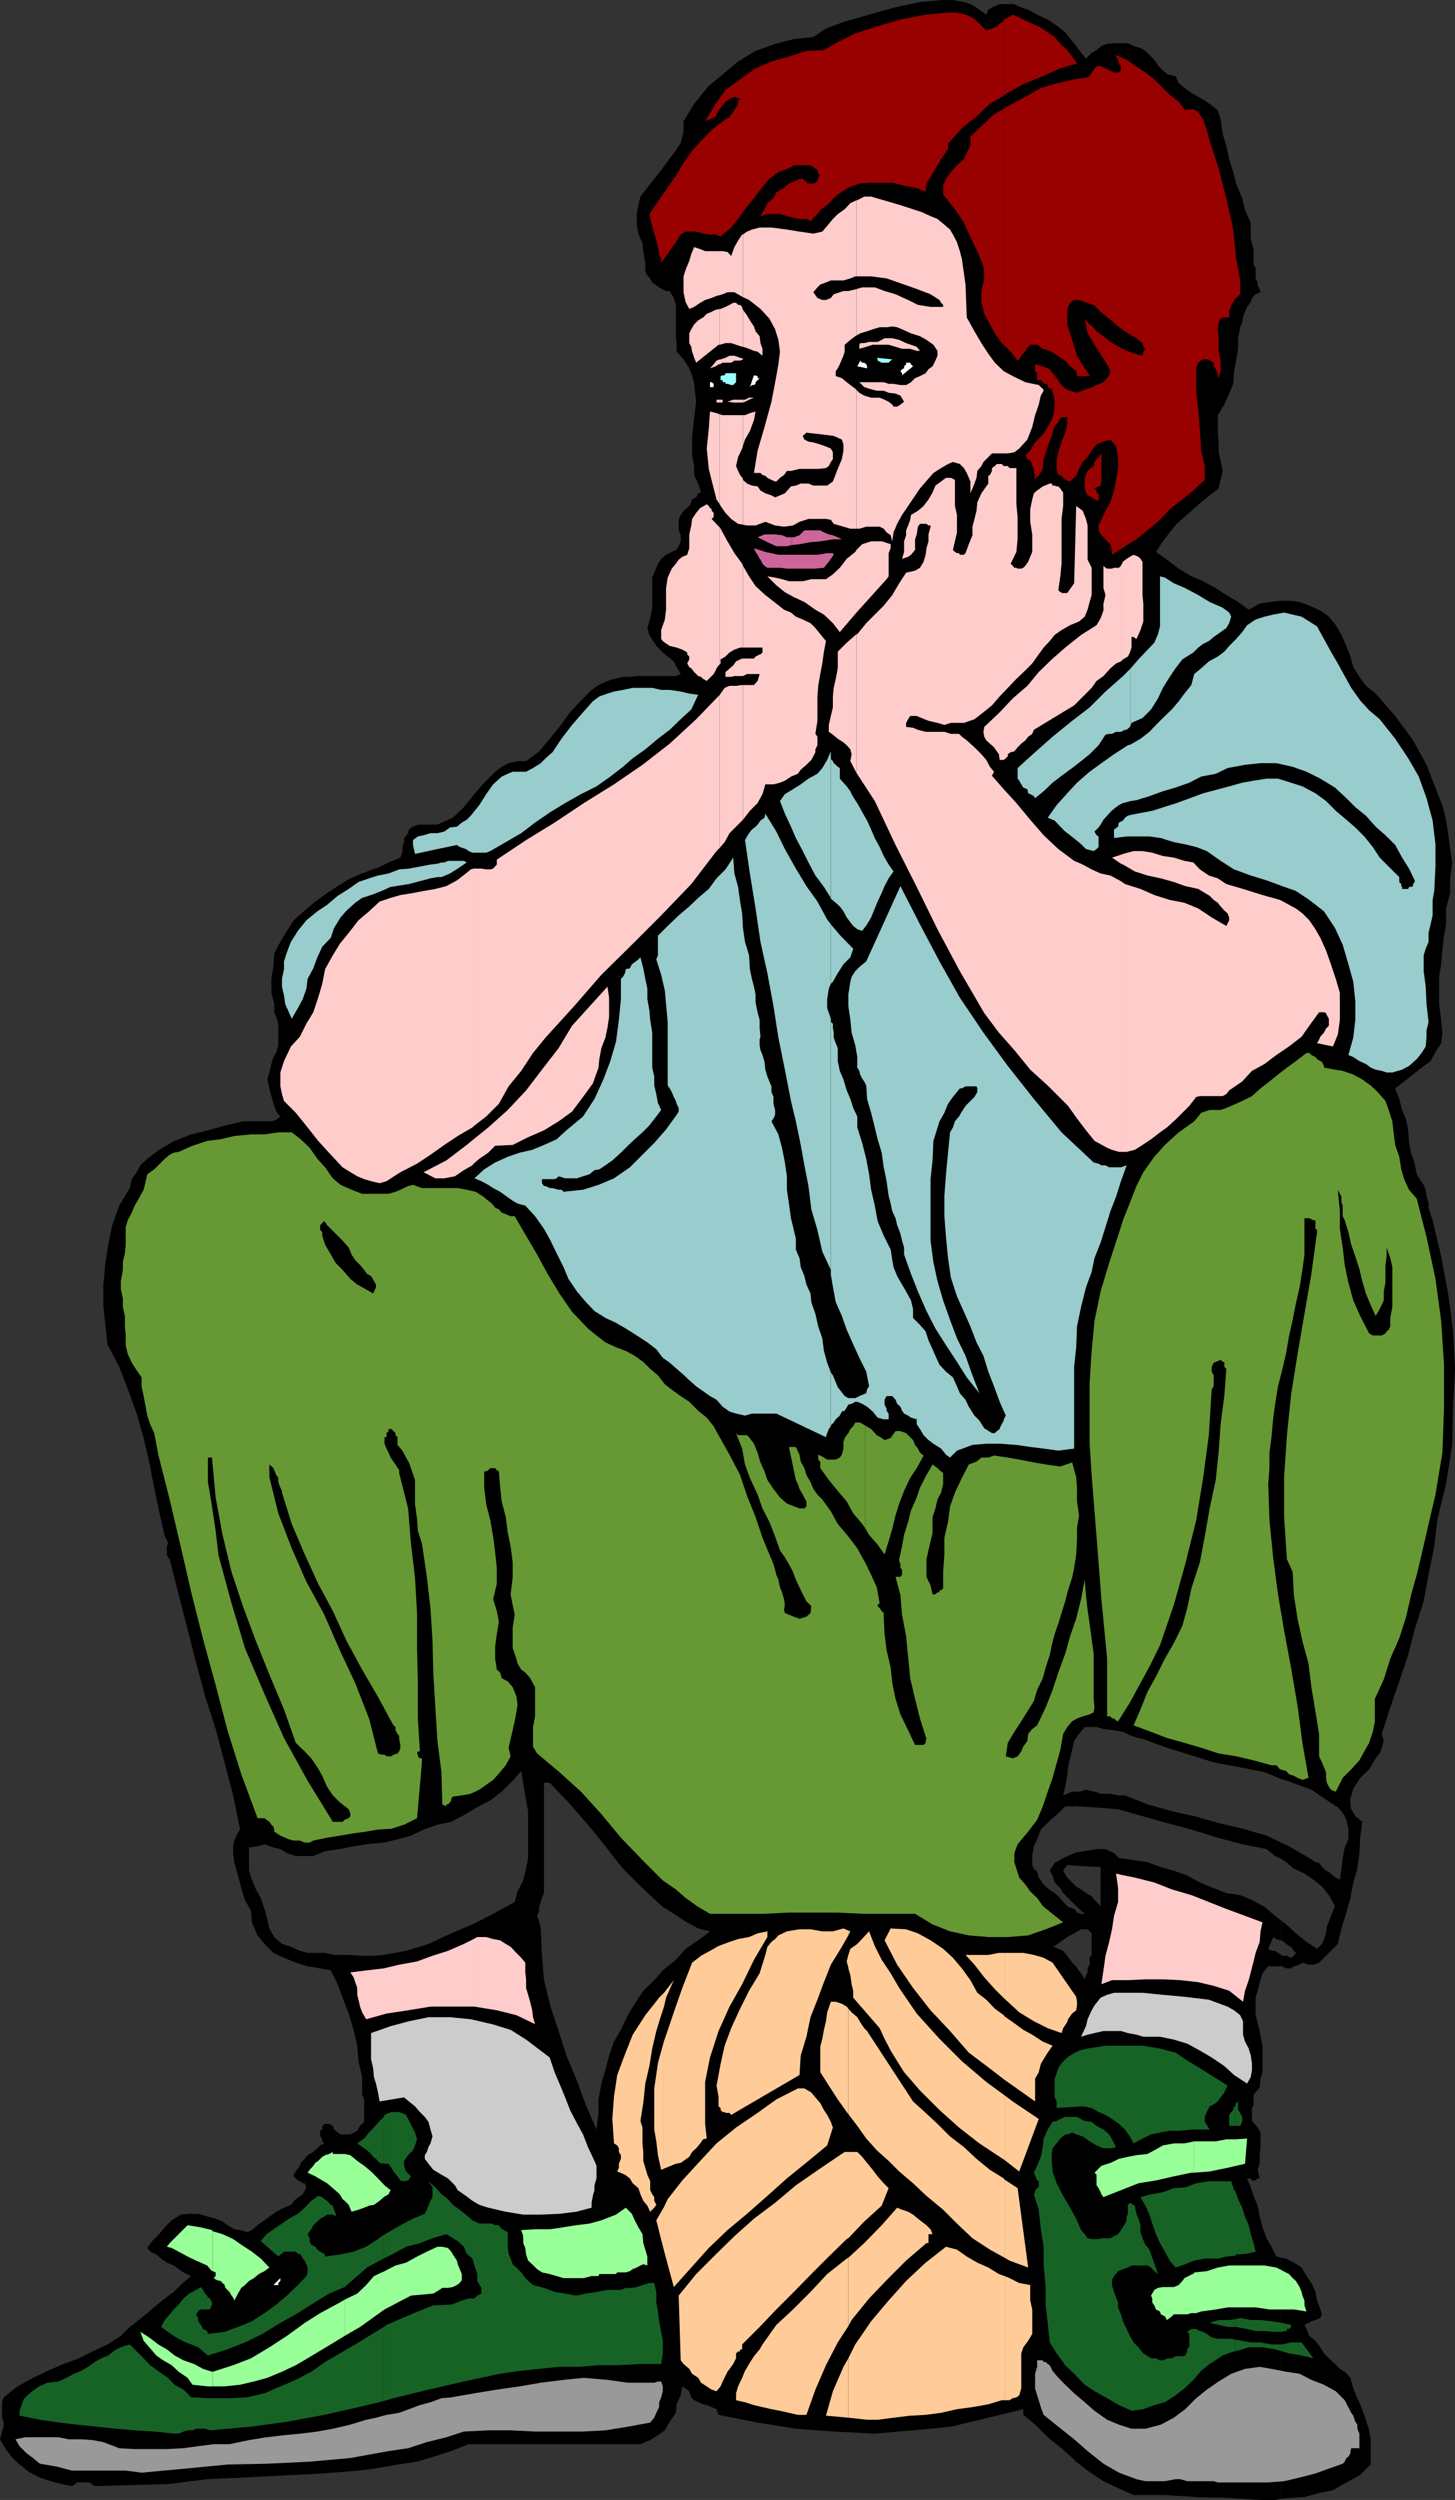 <svg xmlns="http://www.w3.org/2000/svg" width="357.602" height="614.203"><rect width="100%" height="100%" fill="#333333" stroke="none"/><path d="m92.102 606.5 5.597-1 4.801-.7 4-1.198 4.402-1.399 4.297-1.703h36v-99.398l-.297.5L149.7 505l-.898 3.602-1 3.3-.7 3.899v3.3l-.5 4.102-2.601-6-2.2-6-2.6-6.203-1.9-6-2-6-1.6-6.5-.5-6.2-.298-6.5-.402-1.698-.5-1.399.5-1.203v-1l.402-1.2.297-1 .5-1.198V438h1.403l4.597 4.8 4.801 5.5 4.3 5.302 2.4 3.101V166.801h-.298l-1.601.5-2.2 1-1.699 1.199-2.601 2.602-2.7 2.898-2.601 3.602-2.398 2.898-2.602 3.102-3.2 2.398h-2.1l-2.2.5-1.7.902-1.6 1.2-2.7 2.699-2.398 2.8-2.602 3.2-2.7 2.601-1.6.7-2.2 1h-4.8l-1.2.5-1 .699-.2.902-1 1.2v1l-.398 1.199v1.398l-.5 1.203-2.902 1.2-3.098 1.5h-.3v239.5l2.199-.2 3.398-.8L101 451l3.102-1.5 3.398-1.2 3.402-.698 3.598-1.899 2.8-1.703 3.2-1.7 2.8-2.097 2.7-2.703 2.102-2.398 1.199 7.199.5 2.699v11.5l-.5 2.602-.7 2.898-1.402 2.703-.699 2.598-5.3 2.902-5.098 2.598-5.2 2.199-5.601 2.602-5.5 1.699-5.5 1-2.2.199v126"/><path d="M92.102 480.5H88.5l-2.8-.2h-3.598l-2.2-.5h-4.3l-1.903-.5-2.199-1-2.2-.698-1.898-1.7-1.203-2.101-.5-2.2L65 469l-.898-2.7-1.2-2.097-1-2.402-.703-2.2v-5.699l2.102-.3 1.699-.5 2.2.8 1.702.399 1.598 1 2.2.699H77l2.902-1.2 3.598-.5 3.402-.698 3.297-.5 1.903-.2v-239.5l-3.102 1.2-2.898 1.199L83 217.703l-2.598 1.7L77.5 221.5l-2.598 2.203-2.703 2.399-1.699 2.601-1.598 2.7-1.5 2.898-.203 3.101-.5 3.098v3.402l.703 2.801v2l.5 1.2.5 1.597v5.3l-.5 1.7-.703 1.203-.5 1.7-.5 2.097-.5 1.703.5 2.2.5 1.898.5 1.699.703 2.102 1 1.199-1 .8-1.203.399h-7l-4.297 1-4.3 1.203-4.102 1-4.098 1.598-3.8 2.199-2.903 2.203-1.699 1.598-.898 1.699-1.2 1.703-.5 2.2-2.601 4.3L27.6 301l-1 4.8-.699 4.5-.5 5.302v5.101l.5 4.797.5 4.8 2.899 5.5 2.101 5.5 2.2 6 1.699 6 1.398 6 1.203 6.2 1.2 5.8 1.398 6.2.5.8.3.903-.3.7v2.199l.3.5.4.5 2.202 8.601 2.2 8.598 2.097 8.199 2.203 8.203L53 424.801 55.2 433l2.1 8.102L59 449.5l-.898 1.5-.5 1.203-.301 1.399v1.699l.3 2.402.899 3.098.8 3.101.9 2.899 1.5 2.699.202 2.8 1.399 3.2L65 477.602l2.2 2.199L69.8 481l2.9 1.203 2.902.899 3.097.5 2.602.5L83 487.5l1.2 3.3 1.5 3.903 1.202 4 .899 3.899.3 3.8.899 3.899v4.3l.5 1.2v5.5l-1 1-.7 1.199-1.698.902h-2.403l-.699-.5-.898-.699-.301-.902-.899-.5h-1l-.703.5v.902l-.5.297v1.402l.5.5v.7l.5.5-1 .5-.699.699-1 .902-1.398.797-.7.902-1 1-.203.7-1 1.398-.5.8v.403l1 1 .5.2.703.5h.5l.399 1-.899 1.699L72.7 540.3l-1.199 1.402-1.7.7-1.898 1-1.703 1.199-1.2.899-1.7 1.203-1.398 1.2-1.203.5-1.699-.5-1.398-.2-1.7-1-1.203-.902-1.699-.7-1.898-.5-2.403-.699H46.5l-2.098.2L42.2 545.5l-1.699 1.703-1.398 1.7-1.7 1.699L36.2 552.3l.703.902 1.5.7 1.2 1 1.398 1 1.7.699 1.202.898 1.2.8 1.898.903-2.098 1.7-2.203 2.199-2.199 1.601-2.098 1.7L36.2 568.3l-2.098 1.7-2.2 1.703-2.203 2.2L26.402 576l-3.601 1.703-3.399 1.7-3.8 1.398-3.903 1.699-3.597 1.703-3.801 2.098L.902 589 .5 590.203V594l.402 1v1.203l-.402 1.2L0 599.3l1.402 2.402 1.7 2.2L4.8 605.5l2.601 2 2.399 1.203 2.699.899 2.602.699 2.597.5.801-.5.402-.399h3.2l.398.399.8.5 18-.5 9.602-1.2 8.797-.398 9.602-.5 9.898-.5 8.903-.703 4-.5v-126m59.099 120h6.202l2.399-1 1.898-1.2 1.703-1.198 1.2-2.102 1.5-2.2.199-2.097 1-2.203.398-2.2 1.703 1.2.5 1.5.7.703 1 .5 1.199.5.898.2 1.203.5 1.2.5.5 1.398 9.597 1.902 9.403 1.5 9.3.7 10.098.5 9.402-.801 9.297-.899 9.203-2.203 8.598-2.098v1.399l2.902 2.402 3.098 3.098 3.402 2.699 3.098 2.8.5.5V483.103l-.5-.399-1-1.203-.7-1-1-1.2-1.198-.5-1.403-.698h.5l1.403-1 1.699-1.2L264 475l.5-.297V469.5l-.5-.5-1.5-.5-.7-.7-.898-1-.8-.898-.903-.8-.699-.399-1-.8-1-.903-.7-1-.5-.7-.398-1.398-.8-.8-.403-.899v-2.402l.403-2.2.8-1.699.899-2.402 1.199-1.2 1.7-1.597 1.402-1.203 1.699-1.7h2.699v-3.597h-1l-2.2.899.5-2.102.5-2.7.2-2.097.5-2.203.5-2.098.5-2.199.5-.703V11.3l-1-1.198-1.7-2.2-2.1-1.601-2.2-1.5-2.598-1.2-2.203-1.199-2.597-.902-.801-.5h-3.602l-1.199.5-.7.402-.898.5-.5 1.2-2.402-1.7L238.5 1l-1.598-.5L234.2 0h-2.398l-5.7.5-6.5 1.402-12 3.399L203 7l-3.098 2.102-4.8.5L190.5 10.8l-4.8 1.699-4.298 2.602-3.8 3.199-3.403 2.8-3.597 4.399L168 29.8v2.602l-.7 2.7L166.103 37l-2 2.602L162.5 41.8l-1.7 2.101-3.398 4.399-.5 2.101-.402 2.2v2.601l.402 2.2 1 2.398.2 2.101.5 2.7v2.101l.5 1 .699.7.5 1 1 .699.699.5.902.5.797.398h.903l1 1.703.5 1.7v7.699l.199 1.699v2.101l1.699 1.9 1.402 2.199.7 1.703.5 2.098.5 4.402-.5 4-.5 4.797v4.402l.5 2.598v2.203l1 2.098.699 2.199-.7.203-.5 1-1 .5-.199.7-.5.898-.902.8-.5.399-.7 1-.5 1.203v2.598l.5 1.199v1.5l-.5 1.203-.5.899-1.198.5-1.403.699-1.199 1-.8 1.199-.4 1-1 2.402v7.399l-.5 2.601-.698 2.399.5 1.699 1.199 1.902.898 1.2 1.203 1.199 1.2 1 1.5 1.199.699 1.402 1 1.7-1.2.5H156.5l-1.7.199h-1.698l-1.903.5v289.902l1.903 2.399 4.8 4.8 5 4.598 2.7 1.703 2.898 1.899 3.102 1.699 2.898.699-2.898 2.203-3.102 2.098-2.398 2.699-3.2 2.602-2.101 2.398-2.7 2.602L156 492.3l-1.7 2.8-1.698 3.602-1.403 2.399V600.5m113.301 4.3 2.8 2.2 3.9 2.602 3.6 1.699 3.802 1.699h7.699l7.699.5 7.7.203 7.902.5h3.8l1.5-.3v-59.2l-1.203-.3L312.5 552l-1.2-2.098-1-2.699-.698-2.601-.5-2.7-1-2.402-.7-2.098-.902-2.199h.902l.297.5h.903l.5-.5h.5l-.5-2.101.5-1.7v-2.199l.199-1.703v-3.598l-.7-1.199-1.402-1.601v-3.2l.403-.699v-2.601l1.5-1.7.199-2.199.5-1.601V502.8l-.7-3.801-1-3.898V490.8l.5-1.7.5-2.101.7-2.2 1.398-1.698h3.203V480.3l-.8-.5-.7-.5h-.902l-.8-.5 1.202-2.899.797.5.903.301h.3v-4.8l-1.5-1.2-2.601-2.203-3.102-1.7-2.898-1.198-3.399-.5-3.101-1.2-3.399-1.402-3.101-1.7-3.301-1.198-3.2-.899-3.3-1.203-3.398-.5-3.602-.5-1.2-1.2-2.1-1h-2.2l-2.898.5-2.102.302v3.3l6 .301v9.598l-1.5-1.5-.7-.899-1.398-.8-1.203-.899-1.199-.703v4.8l.7.7 1.402 1.203h-.903l-1-.3-.199-.403v5.203l1.2-.703h1.6l1 1v5.3l-.5.7v1.703l-.5.899v1l-.398.699-.3 1-.903-1.5-1-1.2-.199-.5v121.7"/><path d="m264.5 463.5-2.2-2.2-1-1.698 1-1.399 2.2.2v-3.301l-.5.199-2.7 1.199-2.1 1.203-1.2 1.899.7 1.199.5 1.699 1.402 1.402.699 1.2 3.199 3.199V463.5m0-19.7 3.8.2 6.5.5 6 1.703 6 1.7 6 1.597 6.5 2 6 1.602 6 1.199 2.102 1.699 1.5.703v-4L311.301 451l-5.801-1.7-6-1.398-6-1.699L288 445l-6-1.7-5.5-2.198h-1.7l-1.898-.399H270.7l-1.699-.5-2.098-.5-1.703.5h-.699v3.598M264.5 427l.7-1 1.402-1.7h2.898l1.7.5 2.6.302 2.2.398 2.102 1 1.699.5 1 .203 6 2.2 5.5 1.699 6 1.898 6.5 1.203 6 1.2 4.101 1.699v-289.5h-.3l-2.602.3-2.398.399-2.7 1.5-2.601-1.899-2.899-1.699-2.601-1.703-3.102-1.7-2.898-1.198-3.102-1.899-2.898-2.203-2.7-1.898 1.7-2.602 1.699-2.2 1.7-2.097 1.902-1.703 2.199-1.898 1.898-1.7 2.102-1.699L299.5 120l.5-2.098.5-2.199-.5-2.601-.5-2v-2.399l-.2-2.402V102l1.602-2.598 1.2-2.699 1-2.402.199-3.098.5-2.601.5-2.899v-2.601l.5-2.7.5-1.199L305.5 78l.5-1.398.5-1.2.902-1.199.297-1 .903-.902 1.199-.5-.2-.7-.5-1v-.699l-.5-1v-2.601l-.5-.7v-3.898l-.402-1.402-.297-1.2v-3.898L306 51.602l-.7-2.899-1.5-3.601-.698-2.801-1-3.2-.7-3.3-.902-2.899-.5-3.601-.7-2.2-1.5-1.199-1.698-1.199-1.602-.902-1.7-1-1.698-1.2-1.403-1.199-.797-1.699-1.902-.402-1.2-1-1.198-1.2-.903-1.398-.797-.8L281.5 12.5l-1.2-.7-1.698-.5-1.403-.698h-3.398l-1.7.199-1.402.5-1.199 1-1.2.699-1.398 1.402-1.703-2.101-.699-1V427m50.402 186.902 1.899-.199 3.8-.203 3.598-1 3.403-.7 3.3-1.898 3.2-1.699 2.8-2.703v-6l-.402-2.398-.8-2.602-.9-2.598-1.198-2.699-1-2.402-.7-2.598-1.402-1.5-1.2-.703-1.198-1.2-1.5-1.398-1.2-1.199-.902-1.5-1.2-1.601-1.5-1.2-.698-1.699-.5-1 1-.5.699-.402 1-.301 1.199-.5.402-.898-.402-1.2-.8-2.199-.4-2.101-1-2.2-1.198-1.699-1.2-2.101-1.902-1.2-1.898-1-1.2-.199v59.2m0-130.801h.2l1 .5h1.199l.699-.5 1.402-.399.7-.5 1.5.5h1.199l1.398-.5 4.602-4.601.898-3.801 1.203-3.899 1-3.601.7-3.801 1-3.398.5-3.801.199-3.801.5-3.898-1.7-1.399-1-1.703-.199-1.2v-1.398l.7-2.402 1.699-2.7 2.199-2.097 1.602-2.703 1-1.2.5-1.398.5-1.699-.5-1.703 2.097-6.5 2.203-6.398 2.2-6.5 1.597-6.301 2.203-6.899 1.2-6.5 1.398-7 .8-6.699 2.102-8.601 1.5-9.602.2-9.398.5-9.301-.5-9.598-1.2-8.902-1.703-9.098-2.097-8.902-.5-1.5-.5-1.598V295.5l-.5-1.5-.2-1.7-.5-1.198-1-1.399-.703-1.203-.5-2.598-.898-2.699-.5-2.402-.2-3.098-.5-2.601-1-2.399-.699-2.703-1-2.598 2.2-1.699L347.3 264l2.101-1.7 2.2-1.597 1.199-2.203 1.398-2.2.301-2.597-.3-3.101-.5-3.899V240l.5-3.098.3-3.402.402-3.598.5-2.8v-3.899l1-3.8V215.8l.5-3.899-.5-3.3-.5-3.899-.5-3.3-.902-3.602-1.2-2.899-2.698-7-3.301-6-4.399-6-4.8-5.5-2.403-1.902-1.597-2.2-1.5-2.398-.7-2.601-1-2.598L329.7 156l-1.398-2.398-1.7-2.102-2.101-1.5-2.7-1.2-2.398-.898-2.101-.3h-2.399v289.5l1.399.398 6 2.203 5.3 3.598 1.2.699.898 1 .801 1.203.402.899.5 2.199v2.601l-.902 2-.5 2.598-.3 2.602-.4 2.699-1-.5-.698-.5-1-.899-.7-.3-1-.899-.703-1-.898-.203-1.5-1-5-2.898-1.899-.899v4l1.2.797 1.898 1.602 2.602 1.199 2.199 1.5 2.101 1.699 1.7 2.102 1.5 2.699-.5 1.199-.5 1.203-.5 1.399-.5 1.199-.2 1.699-.5 1.402-.5 1.2-1.203 1.199-2.597-1.7L318.5 475l-2.398-2.2-1.2-.898v4.801l.7.399.5.5.699.5.5.199.699 1 .5.5-.5.699-.7.5-1-.5h-1.198l-.2-.2v2.802"/><path fill="#fcc" d="M116.402 493h.2l5.5.902 4.8 1.2 4.598 2.199-.5-1.7-.2-1.699-.5-2.101-1-3.399v-2.101l-.198-1.7v-2.398l-1-1.203-1.2-1.2-1.402-1.5-1.2-.698-1.398-.899-1.703-.3-1.699-.5h-2.2l-.898.5V493m0-16.598-2.402 1.2-3.898 1.699-3.801 1.199-3.801 1.402-4.398.801-3.801.899-4.301.5-3.898.5.8 1.199.399 1.199.5 1.402v1.7l.3 1.199L88.5 493l.5 1.402 1 1.7 5-1.399 5.3-.8 5.5-.903h10.602v-16.598m0-190.5 1.399-1.199 2.199-1.5 1.7-1.703 4.3-.2 3.8-1.898 3.9-1.699 3.6-2.203 3.302-2.398 2.699-3.602 2.398-3.297 1.403-3.902.199-2.098.5-2.703 1-2.598.5-2.402.398-2.598v-4.8l-.398-2.7-8.7 9.598-3.3 5.5-4.102 5.3-3.898 5.102-4.5 4.801L120 277l-3.598 2.902v6m0-6-1.703 1.399-5 3.8-5.597 2.899 2.898 1.5h2.2l2.6-.5 2.2-1.5 2.102-1.2.3-.398v-6m0-3.199 3.098-2.402 3.102-3.098 2.398-4.3 3.102-3.801 2.898-4.399 3.102-3.8 7-7.7 6.699-7.703 7.5-7.398 7.199-7.2 7.402-7.699 6.2-8.101.8-.801v-37.598l-5.8 6-6.5 6-6.7 5.2-7 4.8-7.402 4.598-7.2 4.8-7 4.301-7.198 4.801v1.2l-.903 1-.699.199h-1l-1.2-.2h-1.898v63.301m0-63.301-.703.2-1.199 1-2.2 1.699-2.6 1.402-2.7.7-2.898.5-2.602.5-3.098.5-2.402.699-2.7.898-2.6 2.402-2.598 2.2-2.403 3.101-2.199 2.7-1.7 2.8-1.898 3.399-.703 3.601-1 3.399L77 248.703l-1.7 2.797-1.6 3.203-2.2 2.399-1.7 3.601-.898 2.797v3.402l.399 1.899.5 1.699 2.898 2.902L75.602 277l2.597 3.3 3.102 3.403 2.898 3.098L87.801 289l1.699.703 1.7.5 2.1.5 1.7-.5L98.402 288l4.098-2.098 3.3-2.199 3.4-2.402 3.3-2.2 3.602-2.101.3-.297v-63.3"/><path fill="#fcc" d="m176.902 208.3 1.2-1.398 1.199-2.199 3.3-3.3V168.3h-.199l-1.5.199h-1.601l-1.2.5-1 1.402-.199.301V208.3m0-45.097.2-.203v-1l1.199-.7 1-1 1.199-.698 1.402-.5h.7V139l-.2-.5-1.902-2.598-1.7-2.902-1.698-3.098-.2-.3v33.601"/><path fill="#fcc" d="m176.902 129.602-2-2.102.5-.5v-1l-.5-.5v-.398l-.402-.301-.3-.5-.5-.399-1.598.899-1 1.199-1 1.5-.2 1.602-.5 2.199v3.402l-.5 1.598-1.203.5-.898.699-.7 1-1 1.203-1 2.2-.402 2.597v5.3l-.297 2.403-.902 2.598V157l.402.5.5.402 1.2.801 1.699.399 1.398.5 1.203.699v.5l.5.5V162l-.5 1 .5.902.5.301.7.899 1 1 .699.199.5.5.898.5.5-.5.703-.7.5-.5.5-.898.2-.5.5-.703.3-.297v-33.601m0-5.7.2.399L178.3 126l1.398 1.5 1.703 1.203 1.2.2v-11.301l-.7-.899-.5-1-.5-1.203.5-2.2 1-2.097.2-.703V102h-5l-.7-.2v22.102"/><path fill="#fcc" d="m176.902 101.8-.8-.3-1.602-.398-.3 4.3-.5 4.801.5 5 1.202 4.797.7 2.703.8 1.2V101.8m0-2.898h.7v-.699h-.7v.7m0-.7h-.8v.7h.8v-.7m0-8.703.7-.398h2.097l.801-.5h1.402l.7-.301v-.2l-.7-.199-1.402-.5h-1.2l-1 .5-1.198.399h-.2V89.5m0-1.2-.8.302-.7.898-.902 1 1.402-.5.7-.5h.3v-1.2m0-3.597 1.399-.402h1.398l1.203.402 1.5.5h.2v-9.3h-.2v-.5l-.5-.5h-.5l-.5-.5h-.703l-.898.5-1 .5-1.2.5h-.199v8.8"/><path fill="#fcc" d="m176.902 75.902-1 .2-1 .5-1.203.5-.898.898-1.2.703-1 1-.699 1.2-.5 1V84.3l.5.902.2 1.2.5 1.5.5 1.199 5.5-4.399h.3v-8.8m0-3.402.7-.2 1.199-.5h1.699l2.102 1.2V57.602h-.2l-1 1.5-.902 1.601-.8 2.2-.9-1-1.198-.2h-.7V72.5m0-10.797h-3.601l-1.2-.5-1.5-.5-.699 1.7-.5 1.699-.902 2.199-.5 1.601v3.899l.5 2.402.902 1.7 1.2-.5 1.5-1 1.199-.7 1.601-.5 1.2-.5.8-.203V61.703m5.7 139.699 1.699-2.199 1.898-1.902 1.203-2.2.7-2.398h2l1.597-.402 1.203-.5 1.5-1 1.7-.7.699-1 1.398-1.199 1.203-1.199.5-.902.5-1v-.7l.5-1V181l-.5-.7.5-3.198v-6l.2-2.602.5-2.898.5-2.602.398-2.898.5-2.602-1.398-1.7-1.2-1.5-1.203-1.198-1.898-.899-1.7-.703-1.199-1-1.703-.7-1.898-1.5-2.7-2.097L185.7 144l-1.597-2.398-1.5-2.602v20.102h4.8v1.199l-.5.5h-.203l-1 .5-.398.5h-2.7v4.3l1-.5h3.098l-.5 1.7-.898 1h-2.7v33.101m0-39.602h-.2l-.5.2-1 .5-.703 1-.5.402-.898.801-.5.399v1.199h1.398l.801-.2h2.102v-4.3"/><path fill="#fcc" d="m182.602 128.902 1 .2h2.097l2.403-.899 2.398.899 2.2.3 2.202-.3 1.598-.899 2.2-.703h4.3l1.2.203.702 1 2.399.7 1.699.5h1.5v-80.7l-1.5.7-1.398 1.5-1.7 1.199L204.7 53.8l-1.398 1.699-1.2 1.402-2.199.5-3.402-.5-3.098-.5-3.8-.5H186.7l-1.898.5-1.2.5-1 .7V73l1.5.703 2.801 2.2 2.2 2.398 1.398 2.601.8 2.598.4 2.902-.4 3.098-.5 2.902-1.198 6.301-1.7 6.2-1.703 5.8-.898 5.5h1.601l.5.5.7.2.5.5 1 .5.898.398h.3l.9-.899 1-.699.702-1h1l2.098-.5h4.602L203 115l.7-.5.5-1 .5-.7v-1.698l-.5-.899-1.2-.5-1.398-.5-1.7-.5-1.203-.203-1-.5-.398-.898.898-.801 4.301.5 2.402.3 2 .899.399 1.203v1.5l-.399 2.098-1 2.402-1.203 3.098-1.398 1h-3.399l-1.203-.5h-1.898l-1.2.5-1.199.199-1.5 1.703-1.203.5-1.199.5-.898-.5-1.5-.5-1.2-.703-.703-1-1.398-.2-1.2-.5-1-.898v-.3 11.3"/><path fill="#fcc" d="m182.602 109.5.5-1.5 1.199-2.098 1-2.699.398-2.101-1.398.398-1.2.5h-.5v7.5m.001-10.598.5-.199 1-.5 1.199-.5h-1.2l-1 .5h-.5v.7"/><path fill="#fcc" d="M182.602 98.203h-2.403l-1.398.5 1.398.2h2.403v-.7m0-13 1.5.5 1.199.5.898.2 1.203 1v-1.7l-.5-1.402-.203-1.7-1-1.199-.398-1.199-1-1.5-.7-1.203-1-1.398v-.2 9.301M210.5 189.902l4.5 6.899 5.102 10.8 5.199 10.301 5.101 10.399 5.5 10.3 6 10.301 3.598 4.801 3.8 4.297 3.9 4.8 4.3 3.903 2.602 2.598 2.398 2.402 2.2 3.098 2.202 2.902 2.098 2.598 3.102 1.699 1.199.5 1.699.5h.5v-66.5l-2.598-1.398-2.402-.5-2.2-1-2.198-1.2L264 211.5l-3.898-2.898-3.602-3.399-3.3-3.8-3.4-4.102-3.1-3.399-2.9-3.3.5-1-1-1.2-.898-1.699-1.203-1.402-1.699-1.7-1.898-1.699-1.2-.902-.703-.7h-2l-1.597-.5H227.5l-1.898-.5-1.2-.5-1.703-.198v-1l.5-.899.5-.8h1.602l1.199.5 1.7.699 2.202.5 1.7.5 1.597-.5h3.203l2.598-.899 2.2-1.703 2.1-1.7 1.9-2.198 2-2.102 2.1-2.2 2.2-2.097 1.7-1.703 1.202-1.7 1.598-2.198 1.5-1.602 1.2-1.5 1.702-1.2 2.098-1.198 2.2-.899 1.402-1.203.699-1.7.5-1.898.5-1.699V139.5l-1-2v-8.398l-.399-1.602-.8-2-1.602-1.2-.5 19-1.7 2.403h-1.398v-.203h-.3l-.5-.5.5-3.398.3-3.102v-11l.399-3.2V121l-.399-.5-.3-.5-.5-.5h-.403l-.5-.2h-.5l-.199-.5h-.5l-1.7.7-1.398 1-.8.703-.403 1.5-.5 2.399v3.101l.5 3.098v4.3l-1 2.399-.699 1-.5.5-.5.203h-.898l-.301-.203h-.5l-.399-.5-.5-.5 1.399-2.898.3-3.102V127l-.3-3.098V115h-1.7l-.402-.5h-1l-.5-.5H245l-.5.5-.7.5v.703l-.5 1-.398.2v1.898l-.5.699-1.203 1.703-1 2.2L240 125.5l-.5 2-.5 1.902v2.098l-.898 2.203-.801 2.2-.399.398h-1l-.203-.399h-.5l-.5-.3-.5-.5.5-2.102.5-2.2v-4.3l-.5-2.2v-6.398l-1-.5H232.5l-.7.5-.5.399-1.398 1L229.2 121l-1 1.703-1.199 1.598-1.398 1.199-1.7 1-.203 1.203-.5 1.399-.5 1.199v1.199l-.5 1.5v2.602l-.5 1.699 1.5-.5.703-.5 1-1.2V132.5l.399-1.2.3-1.898.5-.699h1.598l.5.399h.5v.3l-.5 1.899V133l-.5 1.703-.199 1.598L227 138l-.898 1.5-1.2.703-2.203.5-1.699 2.598-1.7 2.902-2.1 2.598L215 151l-2.098 2.102-2.203 2.699h-.199v34.101"/><path fill="#fcc" d="m210.5 155.8-2.398 2.102-2.2 2.2v4.101l-.5 2.598-.5 2.199-.203 2.102v2.699l-.5 2.101-.5 2.2v1.699l1 .699 1.203 1 1.399.902.8.7.899 1 .3 1.199L209 187l1.5 2.902v-34.101m0-5.301 7.402-8.2.5-.698v-5.7l.5-1.199v-1l-1.5-.5-.703-.203h-2.597l-2.2.703-1.402 1.399V150.5m0-15.398-.3.5-2.098 1.699-1.7 2.199-1.703 1.602L203 142.3h-3.598l-2.101.5h-3.399l-1.703-.5-1.699-.399-1.898-.3 2.199 2.199 2.101 1.699 2.2 1.203 2.597 1.2 2.703 1.898 2.098 1.2 2.2 2.102 1.702 2.199 4.098-4.801v-15.398m0-5.2h.7l1.702-.5h3.297l1 .5.703.899 1 .699.399 1.5.3-2.2.899-2.097 1.2-2.203 1.5-2.2 2.902-4.3 3.3-3.797 1.899-1.203 1.699-1 1.2-.5 1.702.5 1 1 .7 1.203.898 2.098v2.902L239 120l.5-1.2.5-1.398.2-1.699 1-1.203.5-1 1.202-1.2.899-.898h3.898l1.602-.3 1.199-.899 2-2.203 1.2-3.098.702-2.902.899-2.598.5-2.199L256.5 96l-.2-.5-.5-.398-.5-.5-3.3-.7-3.098-1.5-2.203-1.199-2.199-2.101-1.598-2.2-1.703-2.601-1.699-2.899L237.602 78l-.301-8.098-.899-6.3-.5-1.899-.703-2.203-1-1.898-.699-1.2-1.398-1.199-1.7-1.402-1.703-.7-2.199-1-5.2-1.699-7.198-2.101h-1.7l-1.703.902h-.199v80.7m65 356.597h1.7l4.3-.2h4.3l4.302.2 4.398.5 3.8.902 3.802 1.2 3.398 2.699.5-2.7.902-2.601.5-1.898.7-2.7.5-2.101 1-2.7.199-2.601.5-2.2-4.301-1.597-4.598-1.703-8.601-3.398-4.801-1.399-4.3-1.703-4.798-1.2-3.402-.698V486.5m0-25.898-1.2-.301.5 3.601v3.399l-1 3.402-.5 3.297-.698 3.102-.903 3.398-.5 3.602-.5 3.398 2.602-1h2.199v-25.898m0-177.602h1.402l2-.5 1.899-1.2 2.101-1.398 2.2-1.699L286.8 277l2.101-1.898 3.399-3.399 1.7-2.203.902-.2h5.598l.902-.5.7-.898 3.199-2.199 2.398-2.601 3.102-1.7 2.898-2.199 3.102-2.101 3.101-2.399 1.899-2.703 2.398-3.297h1.203l.5.2.2.5.5.898V252l-.7.703-.5 1-.902 1-.3.7-.5.898 3.902.8 1.199-2.898.5-3.601v-6.7l-1-3.402-1.2-3.598-1.199-3.402-1.402-3.098-1.2-2.101-1.5-2.2-1.698-1.699-1.602-1.199-3.898-2.101-4.301-1.2-4.801-1.5-4.098-1.199-2.101-1.402-2.2-.7-2.199-1.5-1.601-1.699-2.2-.402-2.601-.797-2.7-.402-2.6-.801-2.4-.398h-2.198L276 209.8l-.5.199v2.203l.5.2 2.902 1.699 3.098 1 3.3.699 3.2.902 2.8 1 3.2.7 2.8 1.699 1 1 1 .699.7.902.902 1 .797.7.403 1v.699l-.7 1.398-3.601-2.098-3.301-2.199-3.398-1.402-3.602-.7-3.8-1.199-3.4-1.5-3.8-1.199-1-.703V283m0-73-2.2.703 2.2 1.5zm0-47.5.5-.5 1.2-.7.5-1 .402-1.198V156.5h.5l.699.5 1-2.2.699-2.097v-4.402l-.2-2.098V138l-.5-.7-.5-.5-1.198-.5-.903.5-.797.5-.902.7-.5 1v23.5"/><path fill="#fcc" d="m275.5 139-.5.5h-1.2l-.5.203h-1.198l-.403-.203-.5-.5v5.5l.5 1.703-.5 2.098V150l-.699 1.902-1 1.7-3.8 2.398-3.9 3.102-3.3 2.898-3.2 3.102-2.8 3.398-3.598 3.102L245.7 175l-3.797 3.602-.203 1.199.203 1.199.5.902.899.801 1 .899.699 1 .5.699.2 1.402h1l.5-.402.5-.5v-.5l.702-.5.899-.2.8-1 .899-.898 1-.8.7-.903 1-.7.402-1 9.898-6 1.2-1.198 1.702-1.7 1.399-1.402 1.199-1.7 1.7-1.198 1.702-1.899 1.399-1.203 1.199-.5V139M185.3 97.703l.9-.5.702-.5-.703.5-.898.5"/><path fill="#900" d="m246.7 84.703 1.702 1.7 1.7 2.199.398-.301.5-.899.5-.5.5-.699.7-1 .5-.5h1.702l1.399 1 1.699.5 1.2.7 1.402 1 1.199.699L263 90l1.5 1.203.2 1.2h2.6l.5-.2-1.198-1.703-1.903-3.098L263.5 83.5l-1.2-3.797v-3.101l.2-1.2.5-1 1-.699h1.2l1.402.5 1.898.7V17.5l-.2.3-.5.903-.5.297-3.3.5-3.898.902-4.301 1.2L252 23.8l-3.898 2.101-1.403.801v58"/><path fill="#900" d="m246.7 26.703-2.4 1.399L241.2 31l-2.7 2.602V35.8l-.898 1.699-.7 1.602-1.703 1.5-1.5 1.699-1.199 1.601-.7 1.7V47.8l1.7 2.101 1.7 2.2 1.702 2.601 1.2 2.7L239.5 60.3l1.2 2.601 1 2.598.202 2.902-.703 3.098v2.703l.703 2.899 1.399 2.601 1.199 2.2 1.7 2.398.5.402v-58m0-3.202 1-.7 3.8-2.097 4.8-2 4.302-1.902 4.097-1.2-1.199-1.699-1.2-1.601-1.698-1.5-1.403-1.7-1.699-1.199-2.2-1.402-1.6-.7-2.2-1-1.398-.698-1.2-.5-.8.5-1.403.699V23.5"/><path fill="#900" d="m246.7 5.102-1 .699-.7.699-1.2.5-1.398.5-2.203-2.2-1.199-1-1.7-.698-2.1-.5H233l-5.5.5-6.2 1.199-5.8 1.699-5.3 1.703-4.798 2.399L202.5 12.3l-4.3.199-4.298 1.402-4.3 1.2-3.903 1.699-3.797 2.699-3.601 2.602-2.399 3.398-2.601 4.3 1.199-.5 1.402-.698.7-1.5 1-1.2.699-.902 1-.7 1.199-.5 1.402.5-.5.403v.797l-.5.902-.402.5-.3.7-.5.5-.4.699-1 .5-2.898 2.199-2.601 2.602L170.1 37l-2.1 3.102-1.898 3.101-2.403 3.399-2 2.898-2.097 3.102.199 1.199.5 1.699.5 1.902.5 1.7.398 1.601.301 1.7.5 1.199v1l3.602-5.102 1.199-1.898 1.199-.7h2.602l1.699.5 1.398.2h1.703l1.2.5 2.597-2.2 1.703-2.101 1.7-2.399 2.199-2.699 1.601-2.101 2.2-2.7 2.199-1.601 3.101-1.2.7-.5h4.097l.703.5 1 .7.2.902.5.5-.5.297v.402l-.2.5-.5.5-.5.2H198.7l-.5-.2v-.5h-.5l-.398-.5h-.5l-1.2.5-1.699.7-1.203 1-1.898 1.199-.7 1.402-1.5 1.2-.699 1.5-1 1.699 1.7-.5h3.097l1.703.5 1.7.398 1.398.3h1.7l1.202.5.5-.8 1-.898.7-1 .898-.7.8-.5.9-.902.702-.797 1-.902 2.598-1.7 2.7-1 2.402-.199h5.699l2.898.7 2.703.5 2.598 1 .2-2 1-1.602.702-1.2 1-1.698.899-1.5.8-1.2.899-1.199v-1.402l3.402-3.801L240 28.602l3.3-3.102 3.4-2V5.102m21.8 117.101.5.5 1 .399v-1.899l-.5-.203v-.5l-.5-.5 1.5-.7.2-1v-6.898l-.7.899-.5.5-.5.699-.2 1-.3.203v7.5m0-7.5-.7.5-.5.5-.398 1-.3.7V120l.3 1 .399.703 1 .5h.199v-7.5"/><path fill="#900" d="m268.5 110.402 1-1.199 1.7-.703 1.702-.5 1.399 1.703.5 2.598V115l-.5 2.902-.5 2.598-.899 2.902-1.203 2.098-1 2.203-.699 1.399v1.199l.5 1 .7.699.902 1 .8.703.399 1.399v1.199l3.199-2.098 2.8-1.703 3.2-2.598 2.602-2.199 2.398-2.601 3.102-2.399 2.699-2.203 2.8-2.598V114.5l-.902-3.797-.297-5.3-.402-4.801L294 96v-5.5l.5-1.398.7-.5.5-.301h1.402l.199.3 1 .5V90l.5.703.5 1v.7l.199.5.5-1.7v-2.601l-.5-2.399V83.5l-.2-2.598.2-1.699.5-.902.5-.301h1.602v-1.898l.5-.7v-.5l.5-.699.199-.5 1-1 .5-.402v-3.399l-1-5.5-.7-7-1.699-7.699-1.902-7.402-2.2-6.7-.698-2.699-.903-2.601-1.199-1.7-1-.699h-1.7l-.5.2L289.7 25l-2.2-1.7-3.8-3.8-2.2-1.7-2.598-1.698-2-1.399-2.601-1.203v.402l.5.801.199.899.5.699v1l-.5.5h-1.2l-2.1-1-1-.5h-1.2l-.5.5-.2.5-.3.199v57.402h.3l1.7 1.7 2.102 1.699 2.199 1.902 2.398 1.7 2.102 1.199 1.5 1.199.199.902.5.5-.5.7-.2 1-1.898-.5-2-.7-1.902-1L272.902 84l-1.703-1.398-1.699-1.2-1-1.199v3.598l.5.902 1.7 2.7 1.402 2.097.5 1 .3.703-.3 1-.5.7-.903 1-1.699.699-1 .5v15.3"/><path fill="#900" d="m268.5 95.102-1.2.398-2.6 1-1.7-.5-1.2-.5-1.198-1.2-.903-1.398-1-1.199-.699-1-1.7-.703-1.898-.5v1.703l.5.5v1.7h.899l.5.5.199.398h.5l.5.3v.5l.5.399h.5l.7 2.703v2.098l-.5 2.402-1.2 2.2-1.2 1.898-1.898 1.902-1.203 2-1.199 1.2.5.898.7.3.5.899v.5l.402.703v1l.3.7-.3 1 1.199-1 1-1.7.199-2.402 1-3.098 1-2.601.7-2.399.902-1 .5-1 .699-.203h1v1.703l-.5 2.098-.899 2.199-.8 2.602-.403 2v2.101l.403 1.5.8.2.899 1 1.199.398 1.5-1.399.7-1.699.902-1.703 1.199-1.2 1-1.597.199-.3V95.101m0-14.898-.7-.5-1.198-1.402.699 3.601 1.199 1.899v-3.598"/><path d="M208.5 71.5h-1.2l-.898.3-1.5.5-.703.903-1.199.5h-.898l-1.2-.5-1-1.402 1-1.2.7-.699 1.398-.5 1.2-.5h3.1l1.7-.5 1.2-.5h3.902l3.8.5 4.297 1.5 3.403 1.2 3.097 1.199 2.203 1.402.399.7.5.5v.5h-3.102l-3.097-.5-2.403-1.2-3.097-1.402-2.7-.801-2.402-.898h-3.098l-1.703.5-1.699.398m14.2 23.102h-1.4l-1.698-.301h-1.2l-1.203-.399h-6l1.203 1.2 1.2.398 1.898.5h1.7l1.202.5 1.7.203 1.199.5.898 1.5-.898.7-.801.5h-.898l-.301-.5-.899-.7-1-.5-1.203-.5h-2.097l-1.7-.5-1.203-.703-1-1-1.199-.898-.898-.7-1.2-1-1.5-.5v-1.199l.5-.703.5-1 .5-1.2.399-.898.3-1v-1.699L209 83.5l1.2-.898 1.202-.7 1.7-.5 1.398-.5 1.7-.5h1.702l1.399-.199 1.199.2 1.2.5 2.202 1 2.2.699 1.597.898 1.703 1.203 1 1.5v1.2l-.5 1.199L229.2 90l-1 .703-.699 1-1.398.7-1.2.5-1 1-1.203.699"/><path fill="#9ff" d="m219.3 88.3-.398.302-.5.5H216.7l-1-.5V88.3l-.199-.399 3.8.399m-40.501 6h-.5v-.398h-.698v-.5h-.5v-1l.5-.199h.5l.199-.5h2.601v2.2l-.402.398-.3.3h-.5l-.9-.3"/><path fill="#fff" d="m184.3 95.102 1-2.899.9.2v.5h.5l-1 1v.398l-.4.3h-.5l-.5.5m37.4-2.898v-.5l-.4-.5.4-.5.5-.203V90l.5-.5v-.398h1l.202.398.5.5-2.703 2.203M210.7 90l.5-.898.202-.5.5.5h.5l.5.398.2.5v.5l-2.403-.5M174.5 95.102v-1.2h.402l.5.399v.8h-.902"/><path fill="#c69" d="M194.602 139.703h5.8l2.098-.203 1.2-1.5 1.202-1.7-.203-.398h-1.398l-2.399.399h-6.3v3.402m0-3.403H191.3l-3.2-.698-2.8-.899.398.899.5.699.5 1 .203.199.5 1 .5.5.7.5h3.097l1.703.203h1.2v-3.402m.001-2.399 1.898-.199 2.7-.5 2.402-.203 3.097-.5h2.203l-1-.5-1.203-.5-1-.2-1.199-.5-.898-.5h-3.903l-1.199 1.2-1.398.5h-.5v1.902"/><path fill="#c69" d="M194.602 132h-1.2l-1.203-.5-1.699-.2h-2.598l-1.703.7 2.403 1.203 2.199 1h2.601l1.2-.3V132"/><path fill="#9cc" d="M107.5 215.5h1l2.102-.898 1.898-1.2 2.2-1.5-.7-.402h-3.898l-.903.402h-.699l-1 .301v3.297m0-3.297-1.7.2-2.6.5-2.7.5-2.398.199-2.602 1-2.598.5-2.203.699-2.597.902-2.403 1.7L83 220.101l-2.598 2.199L78 223.902l-2.7 2.2-2.1 2.601-1.7 2.7-1 2.597-.7 2.203v1.899l-.5 2.398v1.902l.5 2.2.302 2.101.898 2 .7 1.598 1.5-2.598 1.202-2.203.899-2.598.3-2.402L77 237.902l1-2.699 1.2-2.601 2.1-2.2.802-2.402 1.597-2.598 1.5-1.699 2.102-1.902L89 220.6l2.2-.699 2.6-1 2.2-1 4.5-.699 5.3-1.402 1.7-.301v-3.297m0-3.6 4.8-1 .7.5 1.5.5.7.5.902.398h3.398l1-.398 7.602-4.399 3.398-2.601 3.8-2.602 3.602-2.2 3.899-2.198 3.8-1.899 3.399-2.402 3.102-2.399 2.398-2.101 3.102-2.2 3.097-2.601 2.903-2.2 2.699-2.597 2.601-2.402 1.7-3.598-2.2-.3-2.101-.5-2.7-.403H162.5l-2.2-.5h-4.8l-2.398.5-2.2.402-1.601.5-2 .7-1.602 1.199-2.398 2.699-2.7 3.102L138 181.5l-2.2 3.3-1.698 1.5-1.2 1.2-1.902 1.203-1.7.899H126l-1.2.5-1.5.699-2.1 1.902-1.7 2.399-1.7 2.699-2.1 2.601-1 1-1.2.7-1.2 1-1.698.199-1.403 1-1.699.402v3.899m0-3.899h-1.7l-1.698.5-1.403.297-1.199.902v1.2l.5 2.199 5.5-1.2v-3.898m96.7 145.5.702-.703.5-.797 1-.902.5-1 .7-.2.898-1.5.8-.199.9-.5h.5l1.202.5 1.2.7 1.398 1.199 1.2 1.5 1.5.402h1.202v-1.402l-.5-.7v-.5l-.5-1v-1.199l.5-.902h1.399l.8.902.399 1 .8.7.4 1 .5.699 1 .5.702.5 1.399.402v1.2l.8 1.199.899 1.5 1.2 1.199 1.202.902 1.899 1.2 1.199 1.5 1 .699 1.7-1.7L239 355l3.402-.297h3.297l4.102.297 3.398.5 3.301.402 3.602.5 3.898-.5v-20.101l.5-4.801.2-5.098 1-4.8 1.202-4.801 1.399-3.801.699-3.398 1.5-3.801 1.2-3.801 1.202-3.898 1.399-3.602 1.199-3.797 1.402-3.902-1.402.5h-2.898l-.903-.5h-1l-.699-.399-1.2-.3-7.898-7.399-6.8-8.203-6.403-8.098-6-8.199-5.797-8.601-5-8.899-4.8-9.101-4.801-9.399-8.399 18.5-1.5 1.2-1.203 1.199-.898 1.398-.301 1.203-.5 3.098v2.902l.5 3.399.3 3.101.9 3.098.5 2.902v2.598l.5.8.202.899.5 1 .5.703.5 1 .2 3.297 1 3.402L215 277l.7 2.902 1 3.301.5 3.598.702 3.402.5 3.598.5 1.902.399 1.899.8 1.699.399 1.699.8 2.102.4 1.699.5 1.699v1.703l1.702 4.797 1.7 4.3 2.097 4.802 2.203 4.3 2.598 4.098 2.7 4.102 2.402 3.8 3.097 3.899-1.699-4.399-1.7-4.8-2.1-4.301-1.7-4.5-1.7-4.801-1.398-4.797-1-4.601-.703-5.301v-15.098l.5-4.601.203-4.801 1.5-4.801 1.2-2.098.898-2.199 1.2-1.703 1.702-2.098h.5l.899-.5H240l.2.5v.899l-.7 1.199-1 1-1.2 1.203-.898 1.399-.703 1.199-1 1.199-.5 1.5-.699 1.203-.5 5-.5 5.297-.398 5.3v5l.398 5.102.5 5.2.7 4.8 1.5 4.598 1.702 3.8 1.598 3.602 1.5 3.899 1.7 3.3 1.202 3.899 1.399 3.602 1.398 3.8 1.5 3.399-.5.902V349l-.5.902-.5 1v.2l-.699.5-.5.5h-.7l-1.898-1.2L240.7 349l-1.199-1.2-1.398-2.198-.801-1.7-1.399-1.601-.703-1.7-1-2.199-1.7-1.402-1.598-1.7-1-2.198-.703-1.602-1-2.2-.699-2.198-1.398-1.602-1.7-1.7v-2.198l-.5-2.102-1.203-2.2-1-1.698-1.199-2.102-.898-2.2-.301-1.698-.399-2.602-1.703-3.398-1.5-3.602-.699-3.797-.898-3.902-.5-3.801-.7-3.797-1-3.902L210.7 277v-2.7l-1-2.097L209 270l-.898-2.098-.801-2.699-.899-2.101-.5-2.399V257.5l-.5-1.2-.5-1.398v-1.199l-.203-1.203v-1l-.5-.398v62.101l.5 2.899.703 3.8 1.5 3.399 1.2 3.402 1.597 3.598 1.5 3.3 1.703 3.399.7 3.602-.5.699-.2 1-1 .402-.703.297-1 .5H208.5l-.898-.5-1.7-2.2-1.203-2.898-.5-.699v13"/><path fill="#9cc" d="m204.2 337.203-.9-2.402-.8-2.899-.398-3.101-1-2.899-.7-3.101-1-2.899-.203-2.101-1-2.2-.5-2.101-.898-2.2-.301-2.198-.898-2.102v-2.7l-.5-2.097-.7-2.902-.5-3.598-.5-3.402V289l-.5-3.398L192.2 282l-.898-3.297-1.7-3.203.5-.7.399-.898v-1.199l-.398-1.5V269.5l-.5-1.2v-1.398l-.5-1.199-.5-1.203-.5-1.7-.2-1.898-.5-1.699-.5-1.203-.203-1.2v-1.398l.203-.699-.203-2.203v-1.898l-.5-1.899-.5-2.402v-2l-.398-1.899-.5-1.902-.5-2.398-.2-3.399-1-3.3-.5-3.403-.199-3.598-.5-2.902-.5-3.598-.902-3.3-.3-3.899-1.9 2.899-2.198 2.199-1.903 2.601-2.597 2.2-2.2 2.101-2.601 2.2-2.7 2.597-2.402 2.402v4.801l-.398 1 1.199 3.797.902 3.902.297 3.301.403 4.399v15.601l.5.7.5.898.5 1.199.5 1 .199.703.5 1v.899l-.5.8-2.602 3.598-2.898 3.3-2.899 2.903-3.101 3.098-3.899 2.699-3.8 1.602-3.801 1.199-4.801.5-.5-.5h-.7l-1.5-.399h-.698l-1-.5h-.403l-.5-.699v-1h3.102l.5-.203.5-.5 1.601.5h2.899l1.5-.5 1.601-.5 1.2-1 1.199-.2 1.5-1 1.699-1.198 2.102-1.899 1.699-1.703 1.699-1.598 1.902-1.699 1.7-1.703 1.699-2.2 1.199-1.597-.8-1.703-.4-2.2-.5-2.097V264.5l-.5-2.2v-8.597l-.5-3.101-.198-2.399-.5-2.703v-2.598l-.5-2.402-.5-2.598-.7-2.699-.5.5-.902.7-.7.5-.5 1-1 .199-.198 1-.5.898-.5.5v5l-.5 5.102-.7 5.3-1.402 4.801-1.7 4.5-2.198 4.797-2.801 4.3-4.102 3.403-2.398 2.2-3.102 1.398-2.898 1.199-3.102.703-2.898 1-3.102 1.399-2.7 1.698-2.398 2.199 1.699.703 1.699.899 1.2.8 1.702.899 1.399 1L126 295l1.2.703 1.902.5 2.398 2.598 2.2 3.101 1.6 2.899 1.5 3.101 1.7 3.399 1.2 2.902 2.1 3.098 2.2 2.601 2.102 2.2 2.699 1.699 2.601 1.199 2.399 1.402 2.699 1.7 2.602 1.699 2.199 1.699 1.601 2.102 1.7 1.199 1.699 1.5 1.398 1.199 1.703 1.602 1.7 1.5L174.5 343l1.602.902 1.5 1.7 1.699 1.199 1.601.5 2.2.5 1.699-.5h6L203 353.1l.3-1 .4-1 .5-.699v-13.199m0-86.1v-.801l-.9-2.598V245.5l.4-2.598.5-1.199v-14.601l-.9-1.2-2.398-4.402-2.703-3.797-2.597-4.3-2.7-4.801-2.101-4.301-2.7-4.399-.199 1-1 .7-.703 1-.5.5-.898.699-.7.902-.5.797-.5.902 1.2 8.2 1.398 8.601 1.203 8.2 1.7 7.699 1.5 8.101 1.199 7.7 1.601 7.898 1.5 7.699 1.2 5 1.199 5.8.898 5 1 5.102.703 5.7 1.5 5.101 1.2 5.297 2.097 4.5v1.203-62.101"/><path fill="#9cc" d="m204.2 241.703.5-.5 1.202-2.101 1.399-2.2 1.699-1.699.7-2.101-3.298-3.399-2.203-2.601v14.601m.001-20.903 1.202 1 1 .903.899 1.2.8 1.5.899 1.199.7.898 1 .8 1.202.403 1.2-1.601 1-1.7.898-2.199.7-1.703 1-2.098.702-1.699 1-1.902 1.2-1.7-1.2-1.699-1.203-2.101-1-2.2-1.199-2.199-.898-2.101-1-2.2-1.2-2.101-1.203-2.2-.5-.698-.898-1.5-.301-.7-.898-1.199-.801-.902-.899-1v-2.598l-.5-.3-.5-.5-.5-.403-.203-.5-.5-.5v34.3"/><path fill="#9cc" d="M204.2 186.5v-1.898l-.9 2.101-1.198 2-1.2 1.399-2.203 1.199-1.898 1.402-1.899 1.2-2 1.199-1.203 1.699 1.203 3.101 1.5 3.2 1.2 2.8 1.699 3.2 1.398 2.8 1.703 3.2 2.098 2.8 1.7 2.7v.199V186.5m73.702 19h4.598l2.8.402 3.2 1 2.602.5 2.898.7 2.602 1L300 211.5l3.3 2.102 4.102 1.5 3.899 1.199 3.8 1.402 3.399 1.2 3.3 2.199 3.602 2.8 2.7 4.098 1.898 4.102 1.402 4.8 1.2 4.301.5 4.797v4.602l-.5 4.3-1.2 4.301 1.2.5 1.5 1 1.597.7 1.203.898 1.2.5 1.5.3 1.199.399h1.398l2.403-.7 1.699-.898 1.898-1.699 1.203-1.5 1-1.601.2-2.2v-1.699l.5-2.101-.5-4.399-.2-4.3-.5-3.801v-3.899l.5-1.601.7-1.7v-2.199l.5-2.101.5-2.2v-3.8l.398-2.2.3-6v-5.5l-.698-5.8-1.5-5.5-1.903-5.301-2.597-4.5-3.2-4.801-3.8-4.797-2.602-2.203-2.2-2.398-2.198-3.102-1.602-2.898-1.7-3.102-1.698-2.898-1.7-3.102-1.703-3.098-1.898-1.199-1.899-1.203-2.203-.5-2.097-.5-2.7.5-2.101.5-2.2.703-2.101 1.399-1.2 1.699-1.5 1.699-1.698 1.703-1.2 1.399-1.601 1.199-2.2 1.199-1.902 1.703-1.699 1.399-.7 2.699-1.698 2.101-1.403 1.899-1.699 2-2.2 2.101-1.698 1.7-1.602 1.699-2.2 1.699-2.398 1.402v13.899l1.399-.2 3.199-1 3.3-1.199 3.102-.902 3.399-1.2 2.898-1.5 3.602-.698 2.898-1.399 4.301-.8 3.8-.403h3.9l4 .902 3.402 1.2 3.398 1.699 3.602 2.199 2.8 2.602 2.2 2.199 2.597 2.101 2.403 2.7 2.398 2.101 2.402 2.399 1.7 3.101 1.699 2.7 1.398 2.898v.402l-.398.5v.5l-.5.2h-.5l-.2.5h-1.5v-.5l-.199-.2v-.5l-.5-.5V215.5l-2.601-2.598-2.2-2.199-1.699-2.601-2.101-2.602-2.2-2.2-2.199-1.898-2.601-2.199-2.399-2.402-2.601-1.899-3.2-1.699-2.8-.902-3.2-1h-2.8l-3.2.5-2.8.5-3.2.902-6.402 1.7-6.5 2.398-6 1.902-5.297 1v5.297m0-5.297-.703.2-.699.5-.5.699-1 .5-.2 1-1 .699v2.101l3.102-.402h1v-5.297m0-17.301-.703.2-3.398 2.199-3.102 2.199-2.898 2.102-3.102 2.699-2.398 2.601-2.602 2.899-2.199 3.101 1.7.7 1.402 1.5 1.199 1.199 1.199.902 1.5 1.2 1.2 1 1.202 1.199 1.899.5.699-.5.5-.5V205.5l-.5-.297-.5-.902 1-1 .5-.7.7-1.199.902-1 .8-.902.899-.797 1.199-.902 1-.5 1.902-.5v-13.899m0-4.8.2-.5 2.699-1.2 2.101-2.101 1.7-2.7L285.8 169l1.699-2.7 1.402-2.097 1.7-2.203 2.699-1.7 1.199-1.198 1.2-.899 1.402-.703 1.199-1 1.699-1.2 1.402-1 .7-1.198.5-1.602-.5-1-1.602-1.2-3.2-1.398-2.8-1.699-3.2-1.703-2.8-1.2-2.2-1.398-1.198-.3v12.3l-.5 1.899-.903 2.101L279.8 162l-1.899 2.203v13.899"/><path fill="#9cc" d="M277.902 164.203 276 166.102l-4.3 3.8-3.9 3.899-4.3 3.3-4.8 3.899-4.298 3.8-4.3 3.903v2.598l.398.5.5.902.5.797 1 .402.2 1 .5.2.902.5.3.5 2.098-1.7 2.2-2.101 2.202-1.7 2.598-1.898 2.2-1.703 2.1-1.7 2.2-2.198 1.7-2.602.902-.2h.699l1-.5h1.199l1-.5h.402l.797-.698.203-.5v-13.899"/><path fill="#693" d="m341.3 272.703.9 2.797.3 2.703.402 3.098 1 2.902.5 3.098.7 2.402 1.199 2.598 1.898 2.199 2.403 9.402 2.199 10.301 1.398 10.297.703 10.8v10.802l-.402 10.8-1.7 10.301-2.198 9.399-1.2 5.3-1.203 5-1.398 5-1.2 5.301-1.699 5.297-2.203 5-1.597 5.102-2.2 4.8v5.5l-.5 2.598-.902 2.703-1.2 2.098-1.198 2.199-2 2.203-2.102 2.098-1.7 3.402-1.198-.5-.5-.703-.5-1-.2-1.2v-1.398l-.5-1.199-.5-1.203-.703-1.5V426l-.898-5.5-1-6-.7-5.797-1.5-5.5-1.199-5.5-.902-5.8-.3-5.7-1.4-3.101-.698-10.399v-9.8l.699-10.301 1-9.899 1.601-10 1.7-9.902L322.3 313l1.398-10.297v-.5l-.398-.3V299.8h-.5l-1-.5h-1.2v8.902l-.5 3.797-.699 4.3-.902 3.903-.8 4.098-.9 4-.698 4.101-1 4.301-1 3.899-.7 4.3-.5 3.801-.402 4.399-.5 3.8v3.801l-.3 3.899.3 8.898.902 9.102 1.2 9.101 1.5 8.899 1.699 9.101 1.601 9.399 1.2 9.101 1.5 8.598-1.5.5-1.2-.5-.902-.5-1.2-.399-.698-.8-1.5-.399-.903-1H312.5l-4.398-1.203-4.301-1-4.301-.7-4.3-1.398-4.098-1.199L286.8 427l-3.899-1.5-4.3-1.598L280.3 420l1.699-4.297 2.102-3.8 2.199-4.403 2.199-3.797 2.102-4.3 1.199-4.301 1-4.801 2.101-6.5 1.2-6.301 1.199-6.898 1.5-7 .699-6.7.5-7 .902-6.902.5-6.7-.5-.5v-1.198h-.402l-.5-.5-1.2.5-.5.199-.5 1V337l.5.902v2.7l-.5.699-.698 11.3-1.403 10.5L294 373.5l-2.7 10.8-2.8 10-3.398 9.903-2.2 4.5-2.601 4.797-2.602 4.8-2.898 4.602-.5-.199-.5-.5h-.5l-.399-.5h-.8V407.5l-1.403-14.598L269.5 377.5l-1.2-15.098-.5-7.699v-15.101l.5-7.7.7-7.402 1.5-7.2 2.102-7 2.199-6.698L276 299.8l1.7-4.301 1.6-4.098L281 288l2.7-3.797 2.6-2.902 3.4-3.098 3.8-2.703 1-1.2.7-.898.902-.3 1.199-.399H300l1.402-.5 1.2-.5 2.699-1.203 2.398-1.2 2.102-1.898 2.199-1.699 2.102-1.703 2.199-1.7 2.199-1.597 2.602-2h.699l.5.5 1 .5.398.5.801.5.402.2.5 1v.398l2.7.5 1.898.3 2.602.899 2.199 1.203 2.101 1.5 1.7 1.598 1.898 2.199.8 2.203m-128.698 197.5h12.3l4.297 2.598 4.301 1.699 4.602 1 4.8.402h4.797l5-.402L257 474l4.3-1.7-5-4-1.398-2-1.703-1.597L252 463l-1.5-1.7-.7-2.198-.5-1.602v-2.2l.802-2.198 2.597-3.102 2.203-2.898 1.399-3.301 1.199-3.598 1.2-3.402 1-3.598.902-3.3.699-3.903 1-1.7 1.199-1.398 1.2-.699 1.402-.5 1.699-.5 1-.5.199-1.203-.2-2.098v-11.101l-.5-3.598-.5-3.8-.5-3.403-.398-3.598-.3-3.8-.903 4.8-1.199 4.801L263 402l-1.2 4.3-1.698 4.602-1.403 4.301L257 419.5l-2.098 4.402-1.203.899-1 1.199-.199 1.703-1 1.399-.5 1.199-.898 1.199-1.2.5-1.703-.5.5-3.297 1.602-2.703 1.699-2.598 1.5-2.402 1.602-2.598.8-2.699 1.399-2.902.699-2.598 1-3.101.5-2.399.7-2.703.902-2.598.8-2.601.899-2.899.699-2.699 1-3.101.5-2.399.5-3.3.2-3.602v-2.899l.5-3.101-.5-3.399v-3.101l-.2-2.899-1-3.601-2.898 1-3.602-.5-2.898-.5-3.602-.7-2.8-.5-3.4-.5-1.398.5H241.2l-1.199 1-1.898.7-1.7 3.3-1.703 3.602-1.199 3.399-.5 3.8-.898 3.899v4.101l-.301 4.301v4.098l-.5.402h-.399v.5h-.5l-.5.5h-.703l-.5-2.203-1-2.098v-4.3l1-4.399.5-2.101v-3.899l.703-2.101.5-2.2.899-1.699.5-2.101v-2.7l-.5-.402-.899-.797-1.203-.902-1.5 2.601-1.597 3.098-.801 2.402-1.399 3.2-.703 2.8-1 3.2-.5 2.8-.699 3.2v.398l.3.8v.903l.4.5v1.2l-.4.5h-1.198l1.199 4.5.398 4.8 1 5.297.5 5.102.5 5.199 1.203 5.101 1.2 4.801 1.597 5-.199.5v.5l-.5.5h-2.098l-1.703-3.601-1.898-3.899-1.2-3.8-.8-3.903-.399-3.797-1-4.3-.5-3.903-.203-4.297v-.902l-.5-.5-.5-.7-.5-.5v-.3l.5-.399-.7-3.902-1.398-3.098-1.5-3.101v86.402m0-86.403-.2-.3-1.703-3.098-2.199-2.902-2.598-3.098-1.703-3.101-2.097-2.899-1.2-1.199-1-1.402-.703-1.7-1-1.699-.5-1.699-.898-1.601-.301-1.7-.898-1.902h-1.7l1.7 8.102.5 1 .398 1.199.8 1.402.9 1.7v1.199l-.5.5h-1.2l-3.098-1.2-1.703-1.5-1.597-2.101-1.5-2.2-.7-2.101-1-2.2-.703-2.398-.898-2.199-1.2-1.601-.5-.5h-2.199l-.5-.5 1.5 3.8.7 3.899 1.199 3.3 1.898 4.102 1.203 3.399 1.7 3.3 1.398 3.598 1.2 3.402 1.202 1.7 1 1.699 1 1.902.7 1.899.898 1.898.8 1.703.9 1.7 1.202 1.199-.203 1.699-1 .902-1.699.5-1.398-.5-1.2-.5-1-.402-.203-.801.203-1.2-.203-1.398-.5-1.699-.5-1.203-.398-1.898-.5-1.2-.301-1.199-.398-1.402-.5-1.2-2.2-5.3-1.703-5.098-2.097-5.203-1.7-5.098-2.601-5-2.7-4.8-1.199-2.2-1.703-2.101-2.097-1.7-2.2-2.199-2.101-1.402-1.7-1.2-2.199-1.698-1.703-2.2-1.898-1.601-1.7-1.7-2.101-1.5-2.2-1.199-2.398-.902-2.601-1.2-2.2-1.698-2.101-1.7-3.898-4.101-3.102-4.5-2.898-4.801-2.602-4.797-2.7-4.601-2.8-4.801h-1l-1.2-.5-1-.399-.698-.8-.903-.399-.797-1L120 295l-1.2-1-1.898-1.2-2.203-.5-2.199-.398h-8.8l-2.2-.8-1.2.3-1.898.899-1.203.5-1.699.5H89l-2.598-1-2.703-1.2-1.898-1.601-1.899-2.7L78 284.704 76.102 282l-2.2-2.098-2.203-1.699h-3.297l-3.402.5h-3.3l-4.098.399-3.403.8-3.297.399-3.601 1.199-3.399 1.5-1.203.203-1 .5-1.199 1-2.598 2.598-1 .699-.703.5-.5 2.203-.398 1.598-1.2 2.199-1 1.703-.699 1.7-1 1.898-.5 1.699v4.3l-.203 2.102-.5 2.2V312l-.5 2.703v2.098l.5 2.199v2.102l.5 2.199v2.601l.203 2.2v2.398l.5 2.203 1 2.098 1.2 1.902 1.199 1.7v2.199l.5 2.398.398 2.102.5 2.699.703 2.101 1 2.2.5 2.601.5 2.7 2.797 11 2.703 11.5 2.598 11.3 2.902 11.5L53 414l2.902 11.102 3.399 10.8 4 10.801H65l.5.399.7.5.5.699.5.5.202.699v.5l1.5 1 1.2.5.898.402 1.2.301h1.5l1.202.5h1.2l.898-.5 3.402-.703 3.098-.5 2.902-.5L90 450l2.902-.5 3.297-.2 3.102-1 3.199-1.597L103.7 433v-1h-.5l-.5-.5v-.398l-.2-.301.2-.5h.5l-.5-8.098V413.5l-.2-8.598v-8.601l-.5-8.7-1-8.398-.7-8.601-2.198-8.7v-.699l-.903-1.402-.5-.7-.699-1-.5-1.199-.5-1-.5-1.199v-1.601h.5v-1l.5-.5v-.5h.7l1 1v.5l.5.5V355l1.202 1.402.899 1.7.699 1.199.5 1.402 1 2.899v6l.5 3.601.2 2.899 1 3.101 1.202 8.2.899 7.699.5 8.101.199 8.2.5 8.097.5 8.203 1 7.7.2 7.898 1 .5v-.5h.402l.5-.5.3-.5v-.399l.399-.5 2.199-.3 2.2-.399 2.1-1 1.7-1.203 1.7-1.2 1.702-1.898 1.399-1.699 1.199-2.203-.5-2.098.5-2.199.5-2.101.5-2.2.402-2.199.297-1.902-.297-2.098L126 414.5l-1.2-1.398-1.5-.801-.398-1.399-.8-.699-.403-2.703v-3.098l.403-2.902.5-3.098-.5-2.601-.903-2.899.903-3.8v-3.899l-.403-3.8-.5-3.903-.699-4-1-3.898-.5-4.102v-4h.5l.5-.297.5-.5h1.2l.402.5.5.297.3 3.602.399 3.8 1 3.801.5 3.899.699 3.3.5 3.899v3.8l-.5 4.102.5 2.598.5 2.402-.5 3.2v5l.902 2.597.297 1.203.903 1.5 1 .7 1.199 1.398 1.199 2.199v7.203l-.5 2.598v4.8l1 1.7 5.5 4.601 5.3 4.801 5 5.5 4.802 5.797 5.3 5.5 5 5 3.2 2.203 2.398 2.098 3.102 2.199 2.898 1.703h12.902l6.5-.3h12l6.5.3h.2v-86.402"/><path fill="#693" d="m212.602 375.402 1 1.7 2.097 2.398 1.703 2.402 1-3.199.899-3.101.8-3.301.899-2.899 1.2-3.101 1.5-3.2 1.6-2.398 1.7-3.101-.898-.7-.5-1-.7-.902-.5-1.2-.703-.698-1-1-1.398-.5h-1.2l-1.199 1.699-1.5.5-.703-.5-1.199-.7-1.398-1.5-1.2-.699-.3-.199v25.2"/><path fill="#693" d="m212.602 350.203-1.2-.703H210.2l-.5.902-.699.7-.5 1-.398.5-.5.699-.301 1v1.601l-.399 1.5-.5.7-1 .5h-2.101l-.801-.5-.898-.5-.7-.2.2.2v1l.5.5v1.601l2.097 2.899 2.203 2.699 2.2 2.601 1.597 2.899 2.203 2.601.7 1v-25.199"/><path d="m338.102 323.3 1-1.698 1-2.102v-2.2l.398-2.198V310.8l.3-2.098V306.5l.9 2.602.5 2.199v9.8l-.5 2.7v2.101l-.4.801-.5.399-.3.5-.898.5h-2.2l-.902-.5-2.2-4.301-1.698-3.801-1.2-4.398-.902-4.301-.5-4.301-.7-4.598v-4.3l-.5-5.301.5 1 .4.699v1.5l.3.703v2.598l.5 1 .902 2.902.7 3.098 1 2.902 1 3.098.699 2.902.898 3.098 1.203 2.902 1.2 2.598M91.7 317.8l-1.7-1-2.2-1.198-1.698-1.399L84.199 312l-1.699-1.7-1.2-2.097-1.398-2.402-.703-2.2v-.898l-.5-.5V301l1-1 .703 1 .899.902 2.898 2.899 1.5 1.699.703 1.703.899 1.399L88.5 310.8l1 1.199.7 1 1 .5.702 1.203.5.899v.699l-.703 1.5m-39.597 40.302.898 9.8 1.7 9.2 2.202 9.101 2.797 8.399 3.203 8.601 3.297 8.2L69.801 420l2.898 8.203 2.203 2.098L76.5 432l1.5 2.203 1.2 2.098L80.401 439l1.399 2.102 1.7 1.698 2.2 1.699.402 1v.703l-.403.5-1 .399-.5.5h-2.398L75.6 437.5 69.8 427 65 416.203l-4.8-11.3-3.298-11-3.203-11.801-.699-6-.898-6-1-6v-6h1m44.598 65.8.5.399v.8l.5.899.402.5v.703l.3 1.5v.7l-.3.898-.403.5-1 .3-.5.399H95l-.5-.398h-.7l-.898-.301-2.203-8.598-3.398-8.703-3.801-8.098-3.8-8.699-4.4-8.101-3.6-8.2-3.298-8.601-2.203-8.899v-3.101l1 .902.203.5.5 1.2.5.699v1l.5 1.398.399.8v.403l2.398 7.7 3.203 7.5 3.297 7.199 3.602 6.699 3.398 7.402 3.801 7 3.902 6.7 3.797 7"/><path fill="#ccc" d="m135.102 505.5 1.199 3.602 1.199 2.8 1.402 3.399 1.2 3.101 1.5 2.899 1.699 3.101 1.199 3.098 1.602 3.402.5 1.2v3.101l-.5 1.7v1.199l-.403 1.398-.297 1.703v1.2l-3.8 1-4.102.5-4.598.199h-4.3l-4.301-.7-4.301-1-2.2-.699-1.698-1-1.602-1.203-2-1.398-.7-1.2-1.698-1.699-1.602-.902-2-1.2-1.2-1.5-.898-1.199v-.902l.5-.797.399-1.203.5-.898.5-1.7-.5-1.699-.5-1.902-.899-1.2-1.203-1.199L102 517.5l-1.5-1.2-1.2-1-6 1-.398-2.198-.5-2.2-.5-1.601-.203-2.2-.5-2.199V499.5L96 497.8l4.5-1.198 4.8-1h5.302l5.097.5 5.203 1.199 4.598 1.402 3.8 2.399 5.802 4.398m171.398 6.402-3.2-2.101-2.398-2.2-3.101-2.101-2.899-1.7-3.101-1.698-3.301-1-3.398-.7H281l-1.7-.5-2.1-.402-1.7-.5h-4.3l-2.2.5-1.7.402-1.6.5.402-.902.8-1.7.399-1.698 1-2.2.699-1.199 1.5-1.902 1.602-.7 1.699-.5h7l5 .5 5.5.5 5.8.7L301.7 493l1.602.902 1.5 1.2.699 1.5v3.3l.5 1.7.902 1.699.5 1.699.297 1.902v1.7l-.297 1.699-.902 1.601"/><path fill="#176326" d="m94.3 589.902 2.4-.699 8.6-2.101 8.7-2 8.902-1.899 4.797-.703 9.602-1h5l4.8-.398h5l5.301-.301h5.098l.402-2.598v-3.101l-.402-2.2-.5-2.601-.3-2.399-.4-2.199v-2.601l-.5-2.2h-1.198l-1.7.5-1.402.5-1.2.2h-1.5l-1.198.5H149.3l-2.7.5-2.601.398-2.398.5-2.7-.5-2.601-.398-2.602-1-2.699-.7-1.898-1.699-1-1.402-1.2-1.2-.902-.8-.5-1.399-.5-1.199-.2-1.703v-3.598l-1-.5-.898-.699-.3-.5h-.903l-.797-.402H117.8l-1.7-.801-1.601-1.398-1.5-1.2-1.7-1.199-1.198-1.402-1.602-1.2-1.5-1.699-1.7-1.5 1 1.5v2.399l-.5.902-.5 1.2-.398 1-.5 1-2.902 1.199-3.098 1.601-2.902 1.7-1.2.699v5.8l2.4-1.199L99.8 552l3.4-.898 3.1-1.2 3.4-1 1.6 1 1.2.7L114 552l.7 1.703 1.402 1.2.5 1.699.699 2.101v1.7l1 1.699v1.398l-1 .5-.7.703H115.2l-1.699.5-1.2.5-1.398.5-4.402.2-3.8 1.5-3.798 1.597L95 571.203l-.7.5v18.2"/><path fill="#176326" d="m94.3 571.703-7 4.297-7.398 4.3-3.402 2.403-3.8 2-3.798 1.598L65 588l-4.3 1-4.298.203h-4.8L47 589l-1.898-1.898-2.2-1.2-1.601-1.699-2.2-1.5-2.199-1.601-1.601-1.7-1.7-1.699L31.903 576l-1.703.5-1.699.703-1.898 1.5-1.7.7-1.601.898-1.7 1.199-1.699 1-1.703.703-1.898 1-1.899.899-2.703.3-2.097.899-1.7 1.199L6.2 589l-.5.703-.398 1.2-.5 1.398v1.199l5 1 4.8.703 4.301.5 4.797.5 4.801.5 4.602.399 4.8.3 4.797.5h1.203l1.2-.5 1-.3H47.3l.898-.399h2.203l1.2.399 10.097-.899L70.5 595l9.2-1.7 8.402-1.898 6.199-1.5v-18.199"/><path fill="#176326" d="m94.3 549.102-1.398 1L90 552l-3.098 1.203-3.402.7-3.598.5-.203-.7-1-.5-.699-.5-.5-.703-1-.5-.398-.898v-.7l-.5-1 .898-1.199.5-1 1-.902.7-.7 1-.5.702-.5h1.399l.699.5v-.699l-.398-1-.301-1-.5-.199-.899-1-.703-.402-.5-.5-1-.301-1.699 1.203-1.598 1.7-1.703 1.5L71 545.101l-1.7 1.199-2.1 1.402-1.7 1.2-1.398 1.699 4.3 3.8.5-.5.399-.199.5-.5h2.898l.5.5.703.2.5 1 .5.5.399.898.3.8v1.2l-.3.902-2.102 2.2L70.5 564l-2.598 2.203L65 568.301l-3.098 2-3.402 1.402-3.3 1.2-4.098.5-.2-.7-1-.5-.5-1-.703-.902v-.801l-.5-.898.5-.7.5-.5h2.403l.5-1.199v-.5l-.5-1-.5-.203-.2-.5-.5-.5-.5-.898-.5-.7-1.203.7-1.699.898-1.398 1.203-1.2 1.5-1.203 1.2-1 1.199L40.5 570l-.898 1.703 1.398 1 1.7 1.2 1.202.699 1.7.898L47 576l1.7.703 1.202 1 1.2 1 4.8-1.5L60.2 575.5l4.301-2.098 4.402-2.699 3.797-2.101 3.801-2.399 4.402-2.703 3.797-1.598 3.102-2.699 2.398-2.101 3.102-1.7 1-.5v-5.8m-.002-17.5h1.2l.7 1 .5.898 1 1.203.702 1 .899.2 1-.2.699-1-1.2-1.203-.5-1.398v-1.2l1-1.402 1.2-1.2.5-1.198.5-1.5-.5-1.7-2.2-4.3-1.698-.7h-1.903l-1.699.7-.2.5v11.5"/><path fill="#176326" d="m94.3 520.102-1 1-1.398 1.601-1.203 1.2-1.199 1.5-1.7 1.199.7.5 1 .699.7.5 1 .902.5.7.702.5.899 1 1 .199v-11.5m205.199 59.3 1-.699 2.8-1h.302v-2.902l-1-.2H299.5v4.801m0-4.8h-.2l-1.5-.301-1.198-.899-.903-.5-.797-.199-.902-.5h-1.2l-1 .7.5.5v3.097l-.5.703v.5l-.5 1-.698.2h-1.7l-.902.5h-1l-1.2.5h-.698l-1-.5h-1.2l-1.902-1.2-1.2-1.5-1.198-1.203-.903-1.598-.797-1.699-.902-1.902-.5-1.7-.7-1.699v-1.199l-.5-1.203-.5-1.398-.5-1.7v-1.199l.5-1 1-1.203 1.2-.5 1.2-.398.902-.5H282l.902.5.797.898.903.703-2.102-6-1-1.203-.7-1.598-.5-1.5v-1.699l-.5-1.601-.5-1.2-.398-2-1.203-.699-.5.5v2.2l-.297.699v.898l-.402.8-.5.903-.5.7-.7 1-1 .5-.898.5H270.7l-.699.199h-1.7l-1-.2-.698-1-.903-1-1.199-2.8-1.5-2.7-1.7-2.902-1.6-3.098-1-2.902-.2-2.598v-1.699l.2-1.402 1-1.2.902-1.199 1.199-1h.699l1-.5 1 .5 1.602.5 1.699 1.2 1.699 1 1.7.699h2.1l1-.301-1-1.898-.698-1.2-1.403-1.199-1.699-.902-1.2-1-1.698-.2-1.903-1h-2.898l-1.2.5-.902.5-1 .2-1.199 1.902-1 2.2-.2 2.097-.5 2.402-.898 2.2-.8 1.699.8 1.902.399.2v1.5l-.399.199-.5.5v.5l-.3.5 1.199 3.8.5 4.801.699 4.297v4.602l.5 5.3v4.5l.5 4.301.5 4.797 1.7 2.703 2.1 2.899 2.2 2.101 2.602 2.7L269 587.5l3.102 1.703 2.898 1.7 3.102 1.398 2.898-.399 2.7-1 2.6-.699 2.602-1.703 2.2-1.7 2.199-2.097 1.898-2.203 2.102-1.7 2.199-1.398v-4.8m0-3.399 2.2.5h1.902v-1.902l-1.5.199H299.5v1.203"/><path fill="#176326" d="m299.5 570-2.2.703 2.2.5zm0-15.098 1.902-.5 2.2-.199v-15.902l-.301-.2-.7-2.199H299.5v19m0-19h-2.398l-3.102.5-2.7 1-2.8.2-2.7 1-2.898.5-2.601.699 1.199 2.101 1 2.2.7 2.199.902 2.601 1 2.2 1.199 2.101 1.199 2.2 1.402 1.699 2.399-.801 2.199-.899 2.602-.5h3.398v-19m0-19.902.5-.7.902-1.198.797-1.7L299.5 511v5m0-5-8.2-5.098-2.398-1.601-3.8-1-4.301-.7h-9.102l-4.398.7-2.102.5-1.699.902-1.2.797-1.398 1.402-.8 1.2-.403 1.199-.5 1.402v4.399l.5 1.199v1.601l6.403-.402 2.199.402 1.699 1 1.7.7 1.6 1 1.7 1.199 1.5 1.402 1.2 1.7.902 1.699 2.199-1.2 2.101-1 2.399-.5 2.199-.402h2.602l2.699-.297h4.5l-1.2-1.902v-1.2l.5-1.199.7-1.402 1.5-.797.699-.703v-5m4.102 66.703 3.3-1h3.399l3.101.5 3.399 1 3.101.5 2.899.7-2.899-3.903h-2.601l-2.2.5H312.5l-2.7-.5h-2.398l-2.101-.398-1.7-.301v2.902m.001-6h.199l2.699.5 2.102.5h2.199l2.101.2h2.2l.5-.2h.699v-.5h.5l.5-.5v-.5l-2.2-.5-2.601-.402-2.7-.301h-2.398l-2.601-.5-1.2.3v1.903m.001-17.5.199-.3 2.699-.2 2.102-.5-.5-2.101-.7-2.2-.5-2.199-.902-2.101-.7-2.2-1-2.101-.698-2v15.902m0-31.903h1.199l.5-1v-1.198l-.5-1-.5-.7v-2.101l-.5.402-.2.797v4.8"/><path fill="#176326" d="M303.602 517.5h-.301l-.2.902-.5.5-.5.7v2.699h1.5V517.5"/><path fill="#9f9" d="m151.7 558.3-.298.403h-4.101l-.2.5h-1.699l-1.902.5h-5l-3.398-1-1.903-.402L132 557.5l-1.2-1.2-1-.898-.5-1.5-.198-1.601-.5-1.2v-1.699l-.5-1.5 3.398-.199h3.602l3.398-.5 3.102-.5 3.3-.402 2.899-.801 3.601-1.398 2.399-1.7 1.5 1.5.699 1.598.902 1.703 1 1.7.2 2.199.5 1.601.5 1.7v2.199l-1-.301-.7.3-.902.5-1 .399-.7.5-1 .3h-2.1m-99.4 28h2.9l3.8-.398 3.402-.8 3.297-.899 3.602-1.5 3.398-1.601 2.903-1.7 6.5-3.902 2.597-1.598V565l-1.199.703-4.8 2.598-3.798 2.402-4.402 3.2-4.3 2.8-4.5 2.7-4.4 1.699-5 1.601v3.598"/><path fill="#9f9" d="M52.3 582.703h-.198l-2.2-.703-2.203-1.2-2.597-.898-2.2-1.199-1.902-1.5L38.902 576l-2.203-1.7-2.199-1.398.8 2.2 1.4 1.601 1.702 2 1.7 1.2 2.097 1.199 1.703 1.601 2.2 1.5 1.199 1.7 3.8.398h1.2v-3.598M52.3 558l.7.3v.903l-.5.5.8.5.9.2 1 1 .202.699 1 1 .5.898.399.5.3.703.899-1.703.8-1.398.9-.7 1-1 1.202-.699 1.2-1L65 558l1.2-.898-2.098-2.2-2.2-1.699-2.601-1.703-2-1.398-2.602-1.2-2.398-.699V558"/><path fill="#9f9" d="m52.3 548.203-.198-.3-2.903-.7-3.097-.5-3.2 3.2-.703.699-.5.5L41 552l1.2.3 1.702.903 2.2 1.2 2.097 1 2.703 1.199 1.2 1.398h.199v-9.797M84.7 573.902l3.8-2.199 6-4.3L101 564l5.5-.5 1.5-.898.7-.5h1.402l1.199-.2 1-.5.699-.5.5-.699v-1.5l-.5-1.203-.5-1.2-.2-.898-1-1.5-.398-.699-.8-.902-1.403-.301H107.5l-2.598 1.203-2.402 1.2-2.7 1.5-2.6.699L94.5 558l-2.598 1.203-1.902 2.2-2.2 2.097-3.1 1.5v8.902m0-33.199 1 1 .702 1.7 1.7-.5 1.398-.5 1.2-.5 1.202-.2 1.399-1 1-.902 1.199-.7.5-1-1.5-1.199-1.598-1.699L91.2 533.5l-1.699-1.398-1.7-1.2-1.698-1.402-1.403-.297v11.5m0-11.5h-2.9v-.5l-.898.5-1 .297-.703.402-1 1-.699.5-.5.7-.898 1-.5.699 1.898.902 1.7 1 1.202.7 1.399 1.199 1.699 1.5.7 1.199.5.402v-11.5M293.5 568.3h.5l1.2-.398 3.6-.5 2.9-.5h6.902l3.398.5h6l3.102.5-.5-1.5v-1.199l-.5-1.203-.2-.898-.5-1.2-.902-1.5-.8-.699-.9-1-3.1-1.601-2.9-.5h-8.698l-2.801.5-2.7.898-3.101.3v10m0-9.8-2.398 1.203-.5.7-.903 1-1.199.5h-2.7l-1.198.199-.903.5-.797 1.398.297.703v1l.5.7.403 1 1 .5.199.699 1 .5.5.898 1.199-.898.5-.5h3.3l1-.301h.7V558.5m0-24.7 3.8-.3 4.4-.898 4.3-1 .5-6.2-2.7.2h-2.398l-2.601.5H293.5v7.699"/><path fill="#9f9" d="m293.5 526.102-2.398.5H288.5l-2.7.5-2.1 1.199-1.7.902-2.7.297-2.1.402-2.2.5-2.098 1-2.203.7L269 533.8l.5.5v2.601l.5.7.5 1 .2.5.5.699 8.6-3.399 4.302-.699 4.398-1 4.3-.902h.7v-7.7"/><path fill="#fc9" d="m163.2 553 2.402 8.902 4.3-4.8 4.297-4.801 4.602-4.399 4.8-4 5-4.402 4.801-4.297 5.297-4.3 4.602-3.801 1.398-4.399-.5-1.402-.898-1.7-.801-1.199-.898-1.699-1.2-1.402-1-1.2-1.703-1h-1.597l-5.301 2.7-4.602 3.3-5.297 3.602-4.8 3.899-4 4.3-4.403 4.801-3.597 4.598-.903 1.902V553"/><path fill="#fc9" d="m163.2 542.203-1.9 3.297 1.9 7.5zm0-9.403 2.902-1.198 1.199-.2.699-.5 1.402-1 .7-1.199 1-.902 1-1.2.699-1 .898-.199-.398-3.601V511.5l1.199-6 2.102-6.5 2.699-6 3.101-5.5 2.899-6 3.3-5.598V474.5l-2.402.5-2.097.902-2.7.5-2.101.7-2.7 1-2.101 1.199-2.2 1.199-2.198 1.703-2.403 6.2-2.097 6-2.2 6.5-.203.5V532.8"/><path fill="#fc9" d="m163.2 501.402-1.5 5.5-.9 6.2v10.101l.5 2.899.4 3.398.8 3.602.7-.301v-31.399m0-8.402.5-2.2 1.902-4.3-2.403 3.102V493"/><path fill="#fc9" d="M163.2 489.602 162 490.8l-3.398 4.3-3.102 4.801-1.898 4.801-1.903 5.098-.797 5.3-.402 5.5.402 6 .797.5.403.7v.902l.5.797v.902l-.5 1.2v1l-.403.898 1.903.8 1.199.903.699 1.2 1.402 1.199.5 1.5.7 1.601 1 1.2.699 1.5 1-1 .5-.7-.5-1v-.902l-.5-.7-.5-1v-2.199l-.7-1.601-1-3.399v-2.199l-.199-2.101v-3.899l-.5-1.601.7-4.399.5-4.8 1-4.301.699-4.301 1-4.301 1.199-3.898.7-2.102v-3.398M208.5 594l4.602.5h2.597l3.903-.5 4.097-.5 3.801-.2 3.8-.5 3.9-.898 3.8-.5 3.902-.699 3.297-1h.703v-30.5l-1.402-.5-2.598-1.601-2.703-1.2-2.597-1.5-2.403-1.699L232.5 552l-5 3.902-4.8 4.5-4.298 4.801-4.3 5.098-3.903 5.699-1.699 3.402V594"/><path fill="#fc9" d="m208.5 579.402-1.2 2.098-2.6 6-1.7 6 5.5.5v-14.598m0-7.902.8-1.5 4.302-5.297 4.3-4.5 4.797-4.8 5-4.301h.5v-2.2h1l-.5-1.199-1-1-1.199-.902-.898-.7-1.2-1-1.203-.699-1.5-.5-1.199-.5-3.8 4.301-4.298 4.399-3.902 3.601V571.5"/><path fill="#fc9" d="m208.5 554.703-.398.2-4.801 3.8-4.102 4.399-4.297 4.3-4.101 3.801-3.399 4.797-.703 1.203-1.398 1.7-1.2 1.898-1 1.699-.699 1.703-1 2.098-.5 1.699v1.703l2.2.5 2.199.7 2.101.5 2.2.5 2.097.398 2.203.5 2.2.5h2.097l2.203-6.2 2.598-6 2.902-5.601 2.598-4v-16.797m0-4.801 3.902-4.101 4.297-3.899 1.703-4.3-1.203-1.2-1.5-1.699-1.199-1.601-1.398-1.7-1.2-1.5-1.203-1.199H208.5v21.2m0-21.2h-.898l-1.2.797-5.3 3.602-5.5 3.8-5.102 4.301-5.2 3.899-4.8 4.3-4.598 4.5-4.8 4.801L166.8 564l.5 15.902.699.899 1.402 1.199.7 1.203 1.5 1 .699 1.2 1.398.898 1.203.8 1.2.399 1-1.2.5-1.198 1.199-2.399.898-1.203.5-.7.703-1.398v-1.199l.5-.5h.5v-.5h.5V576l4.297-4.297 4.102-4.3 4.3-4.301 4.301-4.399 4.297-4.3 4.403-4.301.398-.2v-21.199m.001-9.301 2.2 2.899 2.202 3.101 2.598 2.899 2.902 2.601L221 533.5l3.402 2.902 3.297 3.098 4.102 3.402 3.398 3.399 3.801 3.601 4.3 2.801 3.602 2V535.5l-.203-.297-3.398-2.101-3.301-2.7-3.098-2.902-3.402-2.598-3.098-3.101-2.902-2.7-3.098-2.8-11.3-17.301-.7-.7-1-1.5-.703-1.198-1.398-1.2-.801-.902v25.902"/><path fill="#fc9" d="m208.5 493.5-.398-.5-1.2-.7-1.5-.5H204.2l-.898 2.602-.301 2.2-.5 2.101-.398 2.2-.5 1.898v6.3l2.097 3.301 2.203 3.399 2.2 3.101.398.5V493.5m-.001-10.098v.2l.5 1.699.3 2.199.4 1.602v1.699l6.5 7.5 1.202 2.601 1.5 2.899 1.598 2.601 1.7 2.7 3.902 4.5 4.8 4.8 4.797 4.301 5 3.899 5 3.3 1.203.801v-15.902l-4.5-3.301-6-5.098-5.5-5.5-5.601-6.199-4.301-6.3-2.098-3.602-2.203-3.301-1.699-3.398-1.398-3.602-2.903 3.102L209 478.8l-.5 1.5v3.101m0-3.101-.398 1.602.398 1.5zm0-4.8.5-1-.5-.2zm0 0"/><path fill="#fc9" d="m208.5 474.3-1.2-.5-2.6.7h-2.598l-2.903-.5H196.5l-3.098.5-2.101 1-.801.902-.898.7-1 1.199-.5 2-1.403 4.5-2.597 4.3-2.2 4.399-2.203 4.8-1.597 4.302-1 4.5-.5 2.699-.5 2.601.5 2.7v2.398l.5.402v.5l.5.5h.5l.199.2h1l.398.5L196.5 509.8l.3-4.801 1.4-4.598 1-4.8 1.702-4.301 1.598-4.3 1.7-4.297 2.702-4.402 1.598-2.801v-1.2m38.402 115.403h1.2l.8-.5.899-.203.699-.5.5-1.7v-8.597l.5-1.5 1.2-1.601 1-1.7v-6l-.5-2.199v-3.8l-2.7-.5-2.398-1.2-1.2-.5v30.5m0-35 1.2.7 4.597 1.699-2.597-19.5-3.2-2.102v19.203m0-24 3.598 2.797 4.8-12.898-6.398-4.301-2-1.5v15.902m0-19.703 2 1.402 5.5 3.899v-5.598l.899-1.601.5-2 .699-1.2 1-1.601 1.2-1.7-2.4-1-2.6-1.699-2.2-1.199-2.598-1.902-2-1.399V511m0-15.598-.203-.3-2.199-1.602-2.098-2.2-2.203-1.698-1.699-3.102-2.098-2.898L234.2 481l-2.398-2.2-3.102-2.097-3.097-1.703-2.903-1-3.797-.2-1.5 2.903 3.098 6 3.902 5.7 4.297 5.5 4.8 5.097 4.602 5.3 5.699 4.302 3.101 2.398v-15.598m0-4.3.797.699 2.801 2.601 3.602 2.2 3.398 1.699 3.402 1.199.399-1.2 1-1.5.199-.698 1-1.399 1-.8.2-1.2v-.902l-.2-1.2-5.8-8.398-2.2-1.203-2.398-.7-2.602-.5h-4.598v11.302"/><path fill="#fc9" d="M246.902 479.8H245.5l-2.598.5h-5.601l2.199 2.403 2.402 3.098 2.598 2.902 2.402 2.399V479.8"/><path fill="#fff" d="M68.402 561.402H67.2l1.703-1.699v.7l-.5.5v.5"/><path fill="#999" d="m159.8 595.203-5.5 1-5.5.899-5.5.3h-11.8l-6-.3H120l-6 .3-4.3 1.399-4.798 1.199-4.601 1.5-4.801.703-9.398 1.7-10 .898-10.403.5-9.797.199-10.3 1-10.801 1-3.899-.5H17.7l-3.797-1-4.101-.7-1.7-1.398-1.601-1.199L4.8 601l-1-1.7 2.4-.5h8.202l2.399.5h3.101l2.899.2 2.601.5 3.899 1.5 3.8.203H41l3.902-.203 3.797-.5 3.801-.5h3.902l4.797-1 4.301-.7 4.3-.5 4.102-.398 4.098-.5 3.8-.699 4.302-1L90 594.5l2.402-.5 2.598-.7 3.102-.5 2.398-.898 2.7-1 2.6-.699 2.7-1 2.402-.203 5.7-1 5.5-.898 5.597-.801 5.203-.899 5.598-.699 5-.5 5.8.5 5 .7h6.5l.9-.301h.8l.402 1.199v1.199l-.402 1.5-.5 1.203v1.2l-.7 1.398-.5 1.199-1 1.203m125.5.5 3.2-1.703 2.8-2.098 2.7-2.699 2.602-2.101 2.898-2 3.102-1.899L306 582l3.602-.5 2.898.5 3.602.703 3.3.5 2.899 1.5 3.101 1.2 2.899 1.597 2.199 2.203 1.602 3.098.5.699.5 1.5.5.703v1l.5 1.2v3.597h-2l-.2.703v.5l-.5.899-.5.3-.402.899-.5.5-3.398 1.199-3.301 1.203-3.899 1-3.8.899-3.903.3h-12.398l-1-.3h-6.5l-1.7-.5h-1.199l-2.601.5H281.5l-2.2-.5-4.3-1.602-3.8-2.2-3.9-3.097-3.3-2.902-3.898-3.098-3.602-2.902-.7-1.899-.5-1.699-.398-1.203-.5-1.7v-3.597l.5-1.703v-1.598h1.399l.199.399h.5l.5.5.5.3.7 1.399 1 1.203 1.6 1.7L264 588l2.602 2.203 2.398 2.098 3.102 2.199 2.898 1.203 3.102 1h3.398l3.8-1"/><path fill="#fcc" d="M211.2 85.703v-1l.202-.402h1l1.2-.301h2.097l1-.5.703-.398h1.899L221 83.5l1.7.8 1.202.403 1.399.5.8 1h-.8l-1.602-.5h-2l-1.597-.5-1.7-.5H214.5l-1.598.5-1.703.5"/></svg>
